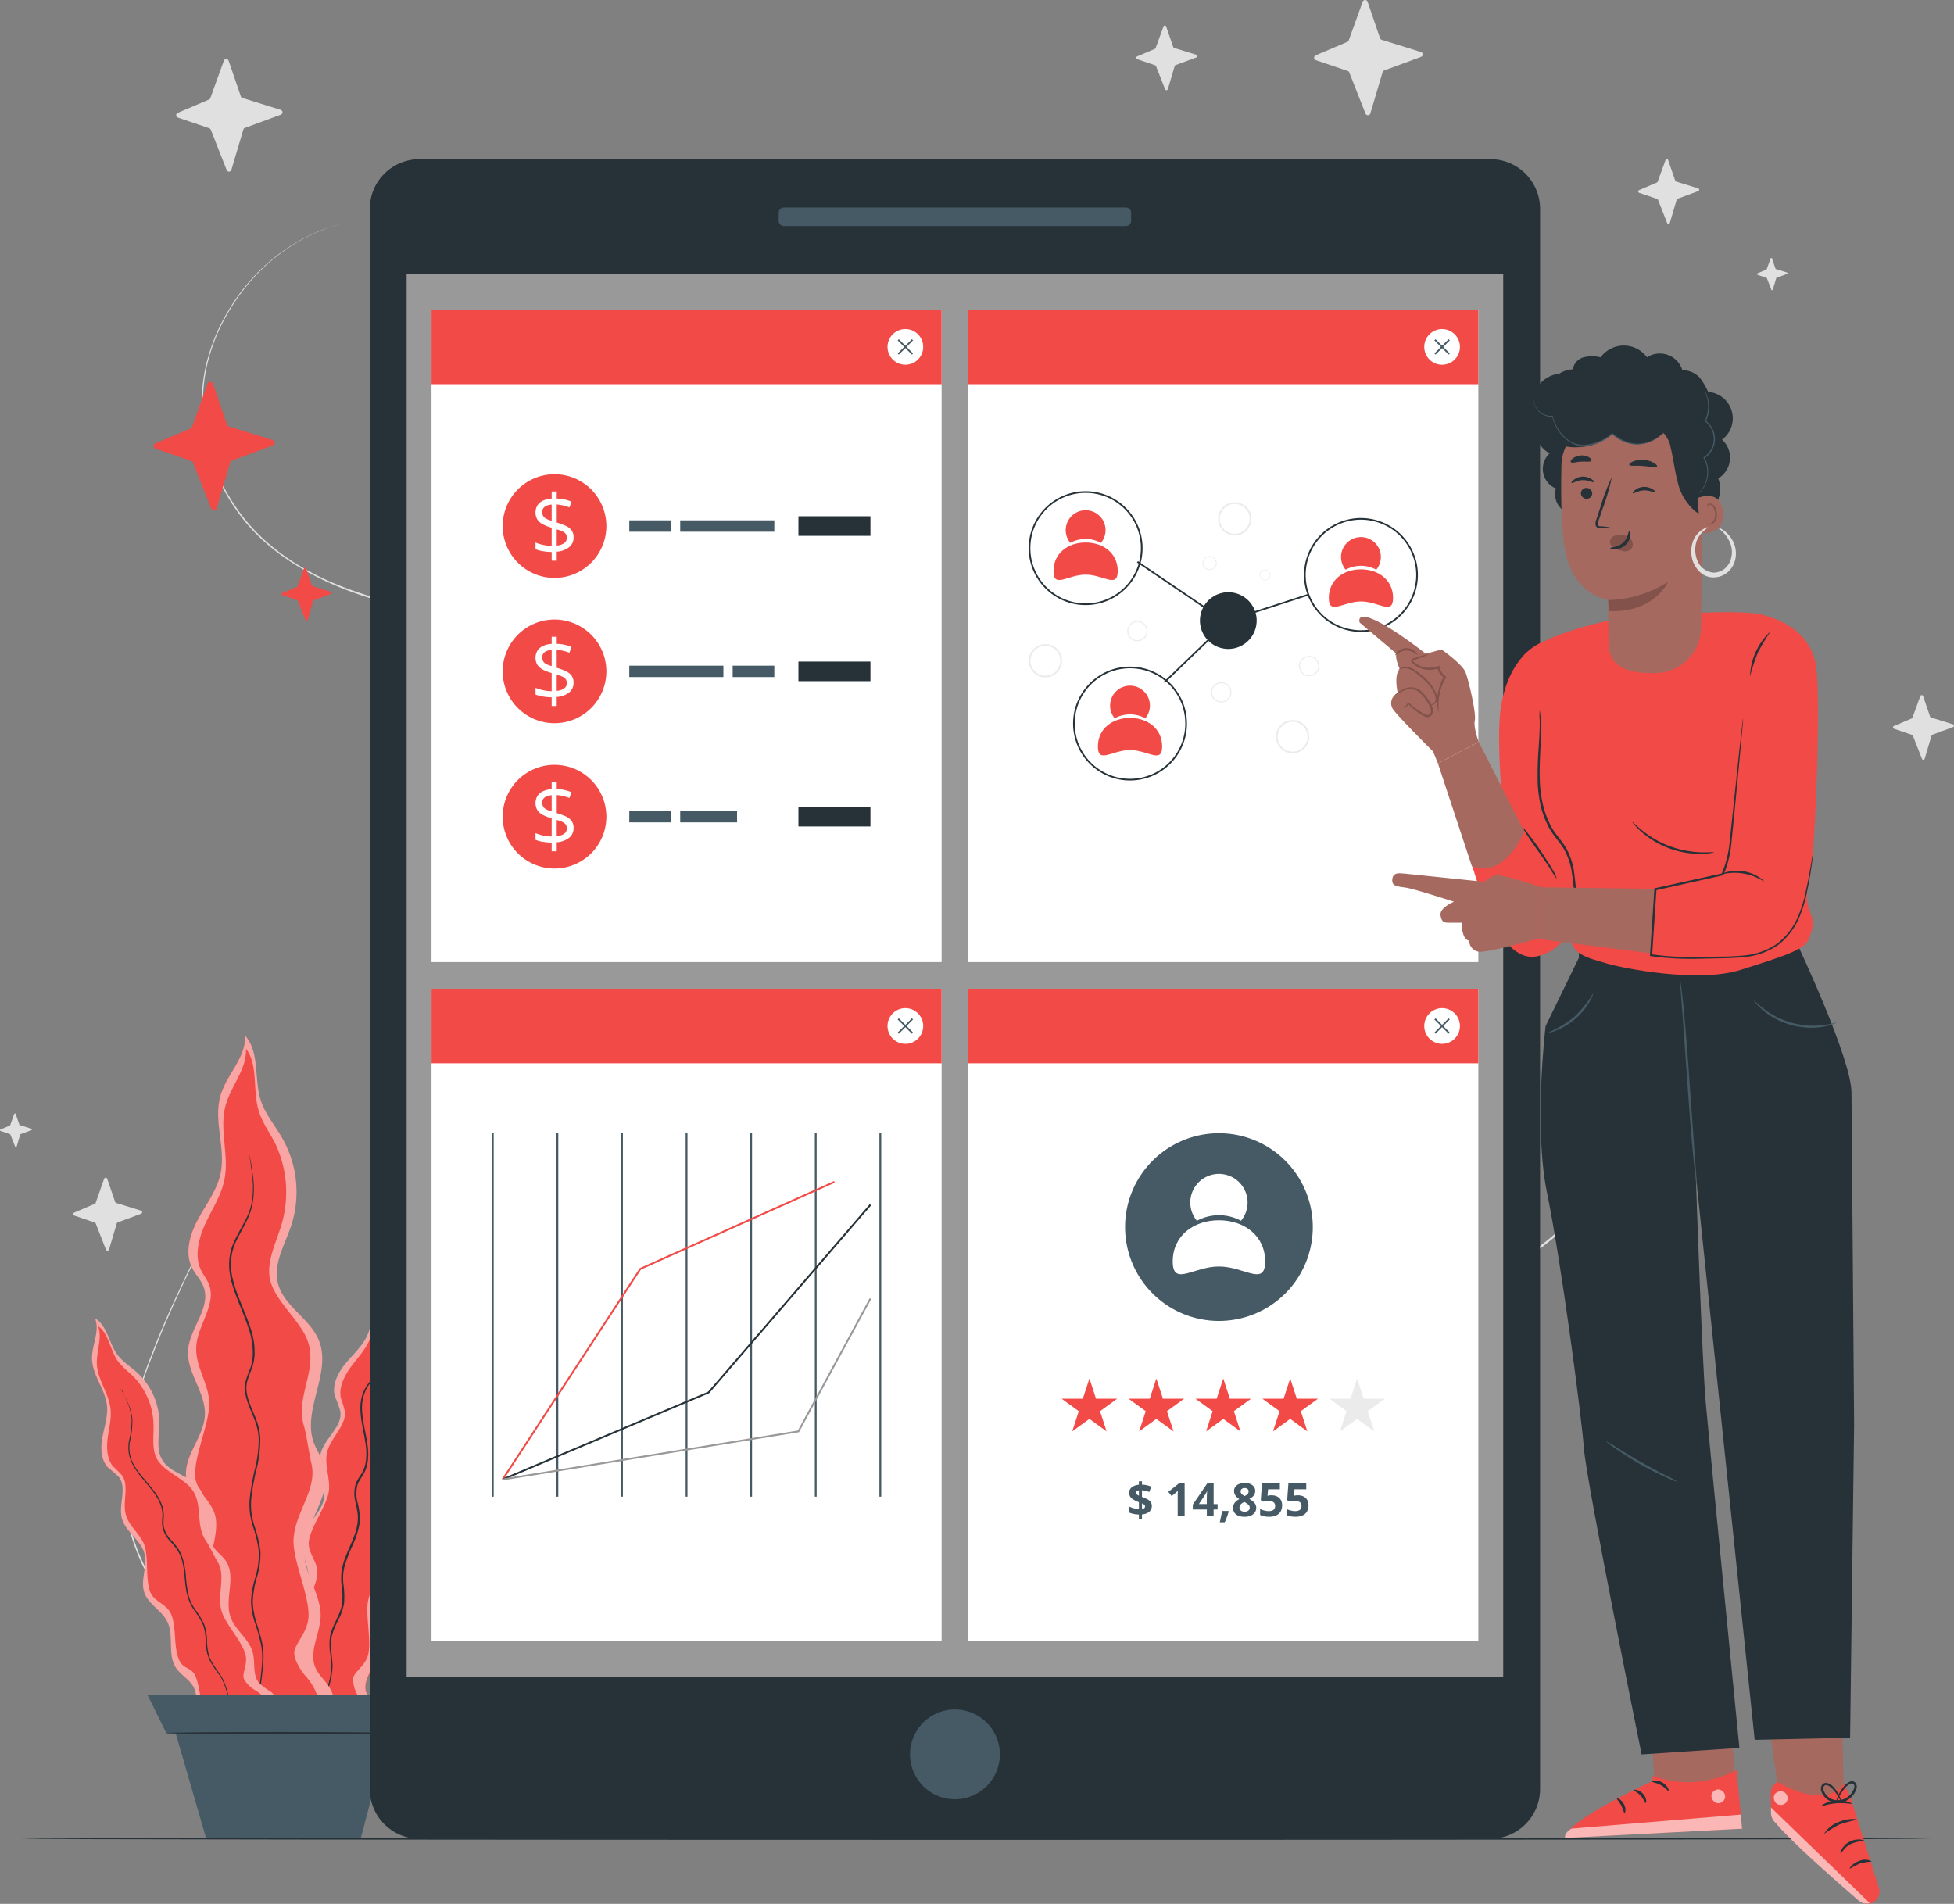 <svg xmlns="http://www.w3.org/2000/svg" xmlns:xlink="http://www.w3.org/1999/xlink" id="Group_41882" data-name="Group 41882" width="432.448" height="421.339" viewBox="0 0 432.448 421.339"><rect x="0" y="0" width="432.448" height="421.339" fill="#808080" stroke="none"/><defs><clipPath id="clip-path"><rect id="Rectangle_39928" data-name="Rectangle 39928" width="432.448" height="421.339" fill="none"></rect></clipPath><clipPath id="clip-path-3"><rect id="Rectangle_39898" data-name="Rectangle 39898" width="29.901" height="110.435" fill="none"></rect></clipPath><clipPath id="clip-path-4"><rect id="Rectangle_39899" data-name="Rectangle 39899" width="32.983" height="156.438" fill="none"></rect></clipPath><clipPath id="clip-path-5"><rect id="Rectangle_39900" data-name="Rectangle 39900" width="41.543" height="92.052" fill="none"></rect></clipPath><clipPath id="clip-path-6"><rect id="Rectangle_39923" data-name="Rectangle 39923" width="3.037" height="3.04" fill="none"></rect></clipPath><clipPath id="clip-path-7"><rect id="Rectangle_39924" data-name="Rectangle 39924" width="39.188" height="5.164" fill="none"></rect></clipPath><clipPath id="clip-path-8"><rect id="Rectangle_39925" data-name="Rectangle 39925" width="21.917" height="21.284" fill="none"></rect></clipPath><clipPath id="clip-path-9"><rect id="Rectangle_39926" data-name="Rectangle 39926" width="3.048" height="3.006" fill="none"></rect></clipPath></defs><g id="Group_41881" data-name="Group 41881" clip-path="url(#clip-path)"><g id="Group_41880" data-name="Group 41880"><g id="Group_41879" data-name="Group 41879" clip-path="url(#clip-path)"><path id="Path_28789" data-name="Path 28789" d="M62,23.348s-.791.247-2.345.7a26.971,26.971,0,0,0-2.858,1.03,36.637,36.637,0,0,0-3.812,1.733,42.255,42.255,0,0,0-9.394,6.862,44.876,44.876,0,0,0-4.84,5.593A48.47,48.47,0,0,0,34.4,46.531a41.824,41.824,0,0,0-3.048,8.955,37.463,37.463,0,0,0-.686,10.386,40.944,40.944,0,0,0,2.362,11.072,42.676,42.676,0,0,0,5.859,10.766c5.051,6.87,12.778,12.273,21.716,15.866s19.057,5.716,29.585,7.489A519.684,519.684,0,0,0,160,117.917c12.6.361,25.668.323,39.066-.306,6.67-.285,13.51-.762,20.4-1.3s13.884-1.152,20.963-1.572c14.15-.81,28.861-1.019,43.488,1.963a96.617,96.617,0,0,1,40.972,19.057,86.685,86.685,0,0,1,16.1,16.913c.564.81,1.182,1.581,1.705,2.421l1.564,2.514.789,1.258c.249.428.469.878.7,1.306l1.4,2.63c.5.857.838,1.79,1.266,2.7l1.212,2.725,1.009,2.86c.325.952.716,1.906.954,2.858a72.216,72.216,0,0,1,2.906,23.888,73.251,73.251,0,0,1-5.384,23.772,29.12,29.12,0,0,1-1.258,2.811l-1.353,2.659-1.524,2.657a24.218,24.218,0,0,1-1.591,2.621,60.266,60.266,0,0,1-3.554,4.983l-1.906,2.391-2.068,2.229a67.655,67.655,0,0,1-8.974,8.139,94.771,94.771,0,0,1-9.92,6.727,167.564,167.564,0,0,1-21.353,10.481c-7.261,3-14.568,5.716-21.809,8.413-28.937,10.823-57.017,20.807-83.982,29.68q-20.221,6.667-39.562,12.493t-37.618,10.766c-6.089,1.678-12.1,3.191-18,4.764l-17.4,4.316a108.781,108.781,0,0,1-17.01,2.714,70.145,70.145,0,0,1-8.345.184c-1.382,0-2.744-.165-4.1-.268a31.914,31.914,0,0,1-4.021-.58,39.866,39.866,0,0,1-14.682-5.564,33.465,33.465,0,0,1-10.272-10.73,43.431,43.431,0,0,1-5-13.168,40.757,40.757,0,0,1-.629-13.263,92.115,92.115,0,0,1,5.937-22.972c2.552-6.775,5.412-12.9,8.012-18.314,5.222-10.8,9.576-19.057,11.826-24.965a20.547,20.547,0,0,0,1.686-6.9,3.579,3.579,0,0,0-.686-2.3l.095.125a2.141,2.141,0,0,1,.247.39,3.8,3.8,0,0,1,.39,1.781,20.1,20.1,0,0,1-1.657,6.965c-2.2,5.935-6.537,14.207-11.731,25.022-2.581,5.422-5.374,11.482-7.955,18.314a90.643,90.643,0,0,0-5.889,22.915,40.245,40.245,0,0,0,.648,13.111,43.211,43.211,0,0,0,4.973,13.063,33.331,33.331,0,0,0,10.186,10.614,39.678,39.678,0,0,0,14.54,5.46c1.315.274,2.659.388,3.993.57a33.842,33.842,0,0,0,4.078.26,69.537,69.537,0,0,0,8.31-.182,109.869,109.869,0,0,0,16.951-2.725l17.39-4.335c5.889-1.547,11.9-3.06,17.989-4.768,12.187-3.276,24.726-6.906,37.6-10.783s26.071-8.052,39.543-12.5c26.955-8.879,55.027-18.886,83.963-29.709,7.233-2.706,14.54-5.412,21.792-8.413a167.217,167.217,0,0,0,21.286-10.405,95.569,95.569,0,0,0,9.918-6.67,67.034,67.034,0,0,0,8.92-8.08l2.049-2.22,1.9-2.372a60.578,60.578,0,0,0,3.527-4.945,30.182,30.182,0,0,0,1.581-2.6l1.5-2.649,1.326-2.752c.428-.954.905-1.824,1.247-2.792a70.538,70.538,0,0,0,2.488-47.327c-.238-.954-.621-1.906-.954-2.86l-1-2.79-1.209-2.716c-.42-.895-.753-1.819-1.249-2.678l-1.391-2.609c-.236-.431-.456-.867-.7-1.3l-.781-1.249-1.553-2.5c-.515-.838-1.133-1.6-1.686-2.41A85.978,85.978,0,0,0,324.6,136.069a96.1,96.1,0,0,0-40.744-18.924c-14.559-2.972-29.232-2.773-43.363-1.971-7.079.418-14.055,1.019-20.963,1.562s-13.7,1.011-20.418,1.3c-13.445.618-26.508.648-39.125.276a516.9,516.9,0,0,1-69.86-6.87c-10.576-1.743-20.667-3.812-29.652-7.546S43.73,94.84,38.651,87.913a43.589,43.589,0,0,1-5.88-10.853,41.373,41.373,0,0,1-2.362-11.167,37.989,37.989,0,0,1,.713-10.481,42.369,42.369,0,0,1,3.088-8.955,49.8,49.8,0,0,1,4.392-7.29,44.465,44.465,0,0,1,4.907-5.593,42.54,42.54,0,0,1,9.527-6.851,40.279,40.279,0,0,1,3.812-1.714,26.262,26.262,0,0,1,2.86-.954c1.486-.466,2.286-.7,2.286-.7" transform="translate(14.345 25.931)" fill="#e0e0e0"></path><path id="Path_28790" data-name="Path 28790" d="M2.246,119.361l.905-2.505a.172.172,0,0,1,.226-.089.166.166,0,0,1,.089.089l.819,2.372a.21.21,0,0,0,.114.1l2.554.8a.169.169,0,0,1,.106.217.164.164,0,0,1-.106.106l-2.391.867a.167.167,0,0,0-.095.114l-.791,2.678a.172.172,0,0,1-.226.089.181.181,0,0,1-.089-.089l-1.066-2.687a.182.182,0,0,0-.1-.1l-2.1-.713a.169.169,0,0,1-.087-.226A.169.169,0,0,1,.1,120.3l2.058-.867a.161.161,0,0,0,.087-.076" transform="translate(0 129.67)" fill="#e0e0e0"></path><path id="Path_28791" data-name="Path 28791" d="M12.6,129.146l1.906-5.412a.362.362,0,0,1,.686,0l1.754,5.116a.36.36,0,0,0,.228.228l5.507,1.705a.363.363,0,0,1,0,.688l-5.146,1.9a.358.358,0,0,0-.228.239l-1.714,5.775a.364.364,0,0,1-.46.228.37.37,0,0,1-.228-.228l-2.256-5.764a.351.351,0,0,0-.22-.211l-4.508-1.532a.365.365,0,0,1-.209-.469.376.376,0,0,1,.209-.209l4.451-1.906a.394.394,0,0,0,.228-.152" transform="translate(8.535 137.15)" fill="#e0e0e0"></path><path id="Path_28792" data-name="Path 28792" d="M26,14.911l3.02-8.348a.562.562,0,0,1,1.057,0l2.7,7.89a.53.53,0,0,0,.361.352l8.491,2.64a.562.562,0,0,1,.338.72.568.568,0,0,1-.338.338l-7.957,2.934a.581.581,0,0,0-.342.371l-2.649,8.92a.553.553,0,0,1-1.049,0l-3.5-8.9a.568.568,0,0,0-.342-.323l-6.957-2.364a.561.561,0,0,1,0-1.047l6.851-2.917A.545.545,0,0,0,26,14.911" transform="translate(20.522 6.877)" fill="#e0e0e0"></path><path id="Path_28793" data-name="Path 28793" d="M123.443,7.66,125.178,2.9a.312.312,0,0,1,.393-.207.317.317,0,0,1,.207.207l1.553,4.536a.353.353,0,0,0,.209.2l4.88,1.507a.325.325,0,0,1,0,.61l-4.565,1.686a.334.334,0,0,0-.2.209l-1.513,5.127a.324.324,0,0,1-.416.194.316.316,0,0,1-.194-.194l-2.011-5.116a.291.291,0,0,0-.19-.182l-3.993-1.353a.326.326,0,0,1,0-.6l3.936-1.676a.359.359,0,0,0,.171-.182" transform="translate(132.316 2.971)" fill="#e0e0e0"></path><path id="Path_28794" data-name="Path 28794" d="M176.082,21.674l1.735-4.764a.312.312,0,0,1,.393-.207.317.317,0,0,1,.207.207l1.553,4.536a.353.353,0,0,0,.209.2l4.88,1.507a.325.325,0,0,1,0,.61l-4.565,1.686a.334.334,0,0,0-.2.209l-1.513,5.127a.324.324,0,0,1-.416.194.316.316,0,0,1-.194-.194l-2.011-5.116a.291.291,0,0,0-.19-.182l-3.993-1.353a.326.326,0,0,1,0-.6l3.936-1.676a.359.359,0,0,0,.171-.182" transform="translate(190.779 18.536)" fill="#e0e0e0"></path><path id="Path_28795" data-name="Path 28795" d="M186.384,29.536l.867-2.383a.158.158,0,0,1,.2-.1.163.163,0,0,1,.1.1l.777,2.269a.175.175,0,0,0,.105.1l2.438.754a.162.162,0,0,1,.1.207.157.157,0,0,1-.1.1l-2.282.844a.165.165,0,0,0-.1.106l-.758,2.562a.16.16,0,0,1-.207.1.167.167,0,0,1-.1-.1l-1-2.558a.141.141,0,0,0-.095-.091l-2-.678a.162.162,0,0,1-.089-.211.166.166,0,0,1,.089-.089l1.967-.838a.173.173,0,0,0,.087-.091" transform="translate(204.613 30.035)" fill="#e0e0e0"></path><path id="Path_28796" data-name="Path 28796" d="M202.8,77.865l1.735-4.764a.324.324,0,0,1,.414-.2.334.334,0,0,1,.2.2l1.551,4.536a.308.308,0,0,0,.2.2l4.88,1.515a.326.326,0,0,1,.194.416.317.317,0,0,1-.194.194l-4.565,1.686a.337.337,0,0,0-.2.211L205.5,86.974a.317.317,0,0,1-.395.207.321.321,0,0,1-.207-.207l-2.009-5.108a.332.332,0,0,0-.192-.182l-4-1.361a.325.325,0,0,1-.177-.422.322.322,0,0,1,.177-.179l3.936-1.667a.324.324,0,0,0,.171-.19" transform="translate(220.456 80.951)" fill="#e0e0e0"></path><path id="Path_28797" data-name="Path 28797" d="M145.447,8.954l3.1-8.576a.571.571,0,0,1,1.076,0l2.765,8.08a.529.529,0,0,0,.371.352l8.679,2.7a.572.572,0,0,1,0,1.087l-8.137,3a.576.576,0,0,0-.352.38l-2.706,9.118a.57.57,0,0,1-.713.38.557.557,0,0,1-.363-.331l-3.584-9.1a.563.563,0,0,0-.342-.333l-7.081-2.4a.571.571,0,0,1-.327-.739.577.577,0,0,1,.327-.329l7.014-2.982a.624.624,0,0,0,.276-.3" transform="translate(153.036 -0.001)" fill="#e0e0e0"></path><path id="Path_28798" data-name="Path 28798" d="M32.548,235.365c-2.516-.125-3.259-3.679-2.315-6.013s2.782-4.42,2.811-6.936c0-2.191-1.363-4.173-1.5-6.355-.239-3.936,3.563-7.147,3.725-11.091.125-3.069-2.009-5.994-1.486-9.023.553-3.25,3.945-5.384,4.764-8.576.829-3.411-1.534-7.022-.629-10.416s4.888-5.859,4.316-9.308a31.265,31.265,0,0,0-1.182-3.259c-.713-2.573.7-5.26,2.4-7.318s3.812-3.888,4.84-6.347c1.621-3.812.5-8.364,2.4-12.005,1.591-3.031,5.135-5.059,5.574-8.451,1.8,3.048.049,6.936.447,10.481.268,2.286,1.458,4.354,2.191,6.545a17.055,17.055,0,0,1-1.342,13.654c-1.534,2.7-3.907,5.251-3.812,8.356.152,3.765,3.917,6.5,4.584,10.2.952,5.308-4.7,10.083-3.917,15.408.2,1.382.829,2.668.954,4.059.4,4.707-4.945,8.044-5.718,12.7-.6,3.43,1.382,6.976.561,10.357-.629,2.611-2.858,4.945-2.334,7.575a19.333,19.333,0,0,0,1.439,3.164,6.033,6.033,0,0,1-.954,6.252,5.249,5.249,0,0,1-6.079,1.247" transform="translate(33.14 144.681)" fill="#f24a46"></path><g id="Group_41860" data-name="Group 41860" transform="translate(62.918 274.9)" opacity="0.5"><g id="Group_41859" data-name="Group 41859"><g id="Group_41858" data-name="Group 41858" clip-path="url(#clip-path-3)"><path id="Path_28799" data-name="Path 28799" d="M49.282,232.75a19.333,19.333,0,0,1-1.439-3.164c-.553-2.63,1.705-4.964,2.334-7.575.821-3.381-1.161-6.927-.561-10.357.81-4.66,6.155-8,5.718-12.7-.114-1.391-.743-2.676-.954-4.059-.781-5.325,4.869-10.1,3.917-15.408-.667-3.706-4.432-6.44-4.584-10.2-.114-3.1,2.258-5.659,3.812-8.356a17.065,17.065,0,0,0,1.344-13.654c-.735-2.191-1.906-4.259-2.193-6.545-.4-3.516,1.353-7.4-.447-10.481-.439,3.392-3.983,5.42-5.574,8.451-1.906,3.641-.781,8.232-2.4,12.005-1.057,2.459-3.143,4.289-4.848,6.347s-3.107,4.764-2.393,7.318a31.262,31.262,0,0,1,1.182,3.259c.572,3.449-3.411,5.927-4.316,9.308s1.458,7.005.629,10.416c-.77,3.21-4.164,5.344-4.764,8.576-.523,3.029,1.61,5.954,1.486,9.023-.163,3.945-3.964,7.155-3.725,11.091.133,2.18,1.524,4.162,1.5,6.355,0,2.516-1.906,4.593-2.811,6.936s-.2,5.889,2.315,6.013l9.682,4.859a5.25,5.25,0,0,0,6.079-1.247,6.031,6.031,0,0,0,1.019-6.2" transform="translate(-29.811 -130.245)" fill="#fff"></path></g></g></g><path id="Path_28800" data-name="Path 28800" d="M45.108,229.347a6.991,6.991,0,0,1-.952-3.725c.255-1.439,2.7-2.706,3.3-5.154.789-3.164-.629-8.776,0-11.969.819-4.344,5.317-7.2,5.135-11.52-.057-1.266.125-4.658,0-5.908-.485-4.859,3.812-8.126,3.164-12.949-.439-3.373-3.926-7.318-3.936-10.775,0-2.86,2.049-5.357,3.411-7.947a17.827,17.827,0,0,0,1.488-12.674c-.534-1.971-1.458-3.81-1.6-5.889-.228-3.21,1.344-6.908,0-9.595-.477,3.145-3.468,5.251-4.878,8.147-1.705,3.468-.954,7.624-2.372,11.205-.954,2.334-2.735,4.145-4.213,6.155s-2.725,4.574-2.22,6.9a28.737,28.737,0,0,1,.878,2.915c.361,3.145-3.012,5.718-3.869,8.863s.952,6.355.2,9.527c-.754,3-3.687,7.079-4.251,10.11-.523,2.858,2.039,4.66,1.84,7.5-.268,3.639-3.907,8.042-3.812,11.653,0,2,1.714,2.64,1.619,4.65-.095,2.326-2.039,6.938-2.858,9.148a6.268,6.268,0,0,0,.6,6.231l10.815,5.365c4.736-2.258,4.517-6.955,2.516-10.262" transform="translate(34.003 145.763)" fill="#f24a46"></path><path id="Path_28801" data-name="Path 28801" d="M48.974,139.03a1.207,1.207,0,0,1,0,.247v.7c0,.621,0,1.534-.106,2.708a13.336,13.336,0,0,1-.952,4.173c-.629,1.591-1.982,3.01-3.25,4.639a8.606,8.606,0,0,0-1.543,2.86,9.394,9.394,0,0,0-.39,3.457c.114,2.44.867,4.985,1.22,7.757a11.782,11.782,0,0,1-.133,4.308,8.539,8.539,0,0,1-.848,2.085,18.142,18.142,0,0,0-1.144,1.906,7.073,7.073,0,0,0-.065,4.384,23,23,0,0,1,.418,2.334,9.085,9.085,0,0,1-.057,2.44,19.925,19.925,0,0,1-1.486,4.544,37.472,37.472,0,0,0-1.678,4.249,10.977,10.977,0,0,0-.371,4.318,19.512,19.512,0,0,1,.152,4.3,13.043,13.043,0,0,1-1.372,3.858,15.265,15.265,0,0,0-1.361,3.506c-.458,2.391.228,4.679.171,6.8a17.885,17.885,0,0,1-1.239,5.534,19.291,19.291,0,0,0-1.057,4.107,5.905,5.905,0,0,0,.276,2.64c.22.561.382.846.363.857a4.149,4.149,0,0,1-.45-.829,5.843,5.843,0,0,1-.361-2.676,18.715,18.715,0,0,1,1.028-4.221,18.345,18.345,0,0,0,1.163-5.46c0-1.038-.144-2.125-.257-3.269a12.4,12.4,0,0,1,0-3.6c.469-2.505,2.307-4.66,2.687-7.356a18.919,18.919,0,0,0-.171-4.2,11.493,11.493,0,0,1,.382-4.468c.827-2.944,2.63-5.631,3.143-8.749a9.017,9.017,0,0,0,.059-2.324c-.087-.762-.257-1.524-.412-2.3a7.529,7.529,0,0,1,.1-4.65,20.5,20.5,0,0,1,1.171-1.906,8.034,8.034,0,0,0,.81-1.971,11.756,11.756,0,0,0,.141-4.156c-.342-2.725-1.085-5.287-1.19-7.784a9.887,9.887,0,0,1,.428-3.582,8.981,8.981,0,0,1,1.621-2.86,21.792,21.792,0,0,0,3.278-4.555,13.467,13.467,0,0,0,1.028-4.1c.133-1.163.163-2.068.19-2.687v-.7a.849.849,0,0,1,.068-.314" transform="translate(37.408 154.413)" fill="#263238"></path><path id="Path_28802" data-name="Path 28802" d="M28.578,260.716c-3.525.515-5.517-4.211-4.859-7.7s2.649-6.889,2-10.384c-.572-3.031-3.039-5.4-3.812-8.4-1.41-5.382,2.982-10.872,2.125-16.379-.667-4.287-4.422-7.757-4.536-12.092-.125-4.658,3.991-8.576,4.192-13.2.209-4.964-4.059-9.31-3.725-14.293s5.165-9.462,3.43-14.082c-.572-1.534-1.8-2.725-2.535-4.194-1.695-3.373-.475-7.478,1.315-10.794s4.194-6.423,4.975-10.121c1.209-5.669-1.61-11.729,0-17.284,1.372-4.631,5.716-8.424,5.4-13.244,3.324,3.736,1.9,9.606,3.487,14.359,1,3.107,3.21,5.642,4.821,8.481a24.088,24.088,0,0,1,1.906,19.276c-1.391,4.164-3.974,8.346-2.953,12.624,1.228,5.175,7.193,7.928,9.137,12.883,2.763,7.09-3.755,15.245-1.209,22.419.656,1.849,1.9,3.47,2.419,5.357,1.849,6.421-4.639,12.5-4.5,19.179.116,4.918,3.812,9.281,3.622,14.2-.163,3.81-2.64,7.622-1.152,11.127.637,1.507,1.906,2.63,2.858,3.993a8.577,8.577,0,0,1,.409,8.92,7.433,7.433,0,0,1-8.08,3.392" transform="translate(21.653 120.569)" fill="#f24a46"></path><g id="Group_41863" data-name="Group 41863" transform="translate(41.148 229.155)" opacity="0.5"><g id="Group_41862" data-name="Group 41862"><g id="Group_41861" data-name="Group 41861" clip-path="url(#clip-path-4)"><path id="Path_28803" data-name="Path 28803" d="M51.008,252.468c-.952-1.363-2.22-2.486-2.858-3.993-1.488-3.487.952-7.345,1.152-11.127.209-4.918-3.506-9.281-3.622-14.2-.141-6.67,6.347-12.759,4.5-19.179-.542-1.906-1.762-3.508-2.419-5.357-2.545-7.174,3.972-15.33,1.209-22.419-1.906-4.956-7.909-7.708-9.137-12.883-1.019-4.278,1.562-8.459,2.953-12.624a24.088,24.088,0,0,0-1.906-19.277c-1.61-2.858-3.812-5.374-4.821-8.481-1.534-4.764-.163-10.623-3.487-14.359.314,4.821-4.031,8.576-5.4,13.244-1.659,5.555,1.163,11.615,0,17.284-.781,3.7-3.172,6.8-4.975,10.121s-3.029,7.44-1.334,10.794c.735,1.469,1.963,2.659,2.535,4.194,1.735,4.62-3.107,9.156-3.43,14.082s3.934,9.3,3.725,14.293c-.2,4.65-4.316,8.576-4.192,13.2.114,4.335,3.869,7.805,4.536,12.092.857,5.507-3.535,11-2.125,16.379.781,2.993,3.248,5.365,3.812,8.4.648,3.5-1.344,6.889-2,10.384s1.334,8.215,4.859,7.7l14.749,4.078a7.433,7.433,0,0,0,8.082-3.392,8.575,8.575,0,0,0-.4-8.947" transform="translate(-19.496 -108.571)" fill="#fff"></path></g></g></g><path id="Path_28804" data-name="Path 28804" d="M44.765,248.613c-.952-1.068-2.345-3.421-2.372-4.9,0-2.068,2.991-4.489,3.164-8.044.22-4.6-3.278-11.976-3.316-16.579-.057-6.241,5.393-11.433,3.953-17.36-.428-1.743-1.106-6.488-1.619-8.185-2-6.6,3.02-12.292.838-18.808-1.524-4.546-7.451-9.063-8.4-13.854-.781-3.955,1.372-7.987,2.545-11.94a25.218,25.218,0,0,0-1.334-17.962c-1.287-2.573-3.06-4.859-3.812-7.717-1.2-4.384,0-9.928-2.7-13.284.211,4.5-3.362,8.234-4.536,12.626-1.4,5.279.829,10.823-.209,16.2-.675,3.487-2.659,6.5-4.154,9.679s-2.526,7.081-1.182,10.167c.58,1.334,1.572,2.4,2.02,3.812,1.363,4.259-2.619,8.708-2.934,13.339s3.1,8.576,2.858,13.179c-.209,4.363-3.164,10.823-3.115,15.178,0,4.05,4.1,5.9,4.593,9.882.637,5.106-3.2,12.206-2.117,17.151.61,2.763,3.107,3.191,3.535,6,.5,3.24-.952,10.167-1.5,13.464a8.974,8.974,0,0,0,2.543,8.47L43.955,263.6c6.07-4.517,4.517-10.956.81-14.988" transform="translate(22.722 122.153)" fill="#f24a46"></path><path id="Path_28805" data-name="Path 28805" d="M28.509,121.13a41.351,41.351,0,0,1,.838,5.078,18.853,18.853,0,0,1-.22,6.032,15.529,15.529,0,0,1-1.285,3.563c-.591,1.2-1.3,2.421-1.963,3.744A12.167,12.167,0,0,0,24.5,143.9a13.453,13.453,0,0,0,.4,4.924c.829,3.364,2.573,6.672,3.812,10.424a16.778,16.778,0,0,1,.952,5.965,11.566,11.566,0,0,1-.591,3.1A25.254,25.254,0,0,0,28,171.268c-.5,2.039.276,4.154,1.114,6.155.428,1.011.876,2.03,1.22,3.107a13.068,13.068,0,0,1,.572,3.373,27.216,27.216,0,0,1-.81,6.67,50.71,50.71,0,0,0-1.152,6.355,15.471,15.471,0,0,0,0,3.126,16.957,16.957,0,0,0,.637,3,27.328,27.328,0,0,1,1.382,5.88,18.094,18.094,0,0,1-.829,5.716,21.761,21.761,0,0,0-.876,5.241,16.914,16.914,0,0,0,.884,4.9c.458,1.543.954,3.02,1.231,4.487a16.665,16.665,0,0,1,.209,4.249c-.095,1.334-.257,2.583-.4,3.755a27.045,27.045,0,0,0-.325,5.984,8.353,8.353,0,0,0,1.114,3.582c.466.726.781,1.068.762,1.087a6.871,6.871,0,0,1-.827-1.038,8.166,8.166,0,0,1-1.22-3.611,27.089,27.089,0,0,1,.257-6.032c.133-1.171.285-2.419.361-3.744a15.989,15.989,0,0,0-.239-4.173,43.18,43.18,0,0,0-1.247-4.449,17.153,17.153,0,0,1-.952-4.994,21.479,21.479,0,0,1,.952-5.344,18.207,18.207,0,0,0,.791-5.574,26.514,26.514,0,0,0-1.353-5.794,18.145,18.145,0,0,1-.659-3.069,16.23,16.23,0,0,1,0-3.2,53.832,53.832,0,0,1,1.152-6.421,26.672,26.672,0,0,0,.81-6.575,12.5,12.5,0,0,0-.561-3.25c-.333-1.047-.772-2.058-1.2-3.077a18.793,18.793,0,0,1-1.076-3.126,7.2,7.2,0,0,1-.057-3.286,26.917,26.917,0,0,1,1.085-3,11.034,11.034,0,0,0,.507-2.974,16.415,16.415,0,0,0-.954-5.821c-1.22-3.7-2.953-7.041-3.812-10.481a13.949,13.949,0,0,1-.39-5.051,12.5,12.5,0,0,1,1.429-4.449c.669-1.334,1.393-2.543,1.992-3.734a14.87,14.87,0,0,0,1.363-3.432,19.112,19.112,0,0,0,.3-5.973c-.144-1.648-.363-2.917-.488-3.812-.065-.42-.114-.743-.152-.952a1.312,1.312,0,0,1-.038-.363" transform="translate(26.687 134.532)" fill="#263238"></path><path id="Path_28806" data-name="Path 28806" d="M37.318,230.04c-2,.952-4.107-1.448-4.392-3.668s.258-4.641-.81-6.6c-.952-1.705-2.858-2.649-3.907-4.287-1.906-2.944-.314-7.079-1.906-10.2-1.22-2.44-4.143-3.812-5.049-6.366-.954-2.763.743-5.889,0-8.708-.84-3.01-4.232-4.764-4.994-7.814s1.268-6.67-.667-9.1a27.537,27.537,0,0,0-2.353-1.963c-1.667-1.7-1.735-4.392-1.3-6.718s1.258-4.658,1.019-7.022c-.38-3.62-3.229-6.67-3.316-10.357-.076-3.031,1.792-6.136.678-8.966,2.706,1.591,3.02,5.365,4.859,7.917,1.2,1.667,3.012,2.765,4.525,4.145a15.181,15.181,0,0,1,4.85,11.178c0,2.763-.772,5.764.667,8.126,1.743,2.86,5.842,3.345,7.957,5.937,3.029,3.706.7,9.852,3.611,13.654.751.954,1.8,1.716,2.486,2.735,2.353,3.487-.363,8.383,1.019,12.387,1.019,2.925,4.088,4.821,4.907,7.8.637,2.3-.106,5.078,1.458,6.879a16.427,16.427,0,0,0,2.486,1.84,5.371,5.371,0,0,1,1.963,5.26,4.653,4.653,0,0,1-4.173,3.592" transform="translate(10.712 153.561)" fill="#f24a46"></path><g id="Group_41866" data-name="Group 41866" transform="translate(20.358 291.766)" opacity="0.5"><g id="Group_41865" data-name="Group 41865"><g id="Group_41864" data-name="Group 41864" clip-path="url(#clip-path-5)"><path id="Path_28807" data-name="Path 28807" d="M49.152,220.809A16.347,16.347,0,0,1,46.666,219c-1.564-1.8-.819-4.582-1.458-6.879-.819-2.982-3.888-4.88-4.907-7.8-1.38-3.964,1.334-8.863-1.019-12.387-.686-1.019-1.735-1.754-2.486-2.735-2.86-3.812-.583-9.947-3.611-13.654-2.115-2.592-6.214-3.077-7.957-5.937-1.437-2.362-.694-5.363-.667-8.126a15.181,15.181,0,0,0-4.85-11.178c-1.513-1.38-3.324-2.478-4.525-4.145-1.838-2.552-2.153-6.326-4.859-7.917,1.114,2.858-.754,5.935-.678,8.966.087,3.649,2.944,6.737,3.316,10.357.239,2.364-.591,4.688-1.019,7.022s-.371,5.021,1.3,6.718a27.725,27.725,0,0,1,2.326,2.011c1.906,2.438-.087,6.079.667,9.1s4.154,4.764,4.992,7.814c.781,2.858-.952,5.946,0,8.709.905,2.573,3.812,3.926,5.051,6.364,1.581,3.126,0,7.261,1.906,10.2,1.047,1.64,2.982,2.583,3.907,4.289,1.066,1.963.523,4.384.808,6.6s2.393,4.66,4.394,3.67l9.622-.412a4.648,4.648,0,0,0,4.173-3.592,5.369,5.369,0,0,0-1.933-5.249" transform="translate(-9.646 -138.235)" fill="#fff"></path></g></g></g><path id="Path_28808" data-name="Path 28808" d="M45.041,219.509a6.212,6.212,0,0,1-2.364-2.467c-.418-1.23.954-3.269.344-5.422-.762-2.8-4.278-6.545-5.192-9.28-1.239-3.725,1.019-7.89-.954-11.157-.591-.954-1.906-3.668-2.543-4.593-2.478-3.565-.572-7.938-3.134-11.435-1.792-2.429-6.214-3.983-7.71-6.67-1.228-2.21-.724-5.04-.789-7.622a15.813,15.813,0,0,0-4.27-10.481c-1.258-1.3-2.763-2.315-3.812-3.879-1.562-2.391-1.9-5.935-4.173-7.432.954,2.649-.428,5.585-.276,8.432.182,3.432,2.583,6.317,3,9.73.268,2.22-.333,4.4-.618,6.594s-.144,4.764,1.258,6.307a26.617,26.617,0,0,1,1.906,1.906c1.638,2.288.114,5.718.819,8.576s3.516,4.506,4.278,7.337c.713,2.649.19,7.079,1.066,9.681.81,2.41,3.592,2.735,4.66,5.021,1.372,2.934.439,7.928,2.058,10.7.895,1.534,2.467,1.3,3.269,2.906.952,1.847,1.41,6.269,1.705,8.356a5.584,5.584,0,0,0,3.153,4.574l10.72-.507c2.782-3.945.591-7.47-2.4-9.175" transform="translate(11.279 154.457)" fill="#f24a46"></path><path id="Path_28809" data-name="Path 28809" d="M12.658,145.671s0,.057.125.171l.314.545c.257.485.656,1.19,1.085,2.142a12.239,12.239,0,0,1,1.049,3.668,19.263,19.263,0,0,1-.523,5.013,7.482,7.482,0,0,0,0,2.858,8.455,8.455,0,0,0,1.18,2.86c1.144,1.838,2.86,3.487,4.308,5.488a10.518,10.518,0,0,1,1.754,3.411,7.368,7.368,0,0,1,.236,1.992,17.9,17.9,0,0,0-.057,1.963,6.171,6.171,0,0,0,1.84,3.419A17.325,17.325,0,0,1,25.3,180.83a8.382,8.382,0,0,1,.952,1.906,17.064,17.064,0,0,1,.81,4.173,31.47,31.47,0,0,0,.534,4.023,9.7,9.7,0,0,0,1.572,3.506,17.789,17.789,0,0,1,1.971,3.267,11.556,11.556,0,0,1,.61,3.6,13.06,13.06,0,0,0,.458,3.305c.667,2.039,2.18,3.527,3.058,5.2a16.448,16.448,0,0,1,1.429,4.842,17.078,17.078,0,0,0,.952,3.639,5.307,5.307,0,0,0,1.382,1.973c.42.352.667.494.656.523a4.611,4.611,0,0,1-.656-.523,5.1,5.1,0,0,1-1.439-1.906,16.586,16.586,0,0,1-1.028-3.66,16.662,16.662,0,0,0-1.458-4.764c-.867-1.61-2.4-3.077-3.134-5.241s-.23-4.612-1.1-6.86a16.86,16.86,0,0,0-1.906-3.183,10.167,10.167,0,0,1-1.64-3.649c-.629-2.649-.4-5.509-1.334-8.139a8.35,8.35,0,0,0-.952-1.819c-.4-.561-.859-1.076-1.315-1.61a6.59,6.59,0,0,1-1.906-3.658,17.427,17.427,0,0,1,.065-2.02,6.738,6.738,0,0,0-.217-1.906,10.249,10.249,0,0,0-1.678-3.278c-1.439-1.973-3.126-3.641-4.287-5.536a8.994,8.994,0,0,1-1.212-2.974,8.131,8.131,0,0,1,0-2.963,18.863,18.863,0,0,0,.583-4.945,12.111,12.111,0,0,0-.954-3.62c-.4-.954-.762-1.678-.952-2.172-.114-.22-.2-.412-.276-.553Z" transform="translate(14.059 161.789)" fill="#263238"></path><path id="Path_28810" data-name="Path 28810" d="M15.475,177.732l4.164,8.47H70.387l5.726-8.47Z" transform="translate(17.187 197.397)" fill="#455a64"></path><path id="Path_28811" data-name="Path 28811" d="M18.021,180.364l7.6,26.223,34.178.027L66.692,180.4Z" transform="translate(20.015 200.32)" fill="#455a64"></path><path id="Path_28812" data-name="Path 28812" d="M68.02,181.829c0,.125-11.319.219-25.288.219s-25.29-.095-25.29-.219,11.321-.22,25.29-.22,25.288.106,25.288.22" transform="translate(19.373 201.704)" fill="#263238"></path><path id="Path_28813" data-name="Path 28813" d="M49.774,16.689H286.782a11,11,0,0,1,11,11V377.4a11.005,11.005,0,0,1-11,11H49.774a11.005,11.005,0,0,1-11-11V27.694a11,11,0,0,1,11-11" transform="translate(43.059 18.536)" fill="#263238"></path><rect id="Rectangle_39901" data-name="Rectangle 39901" width="242.688" height="310.425" transform="translate(89.994 60.656)" fill="#999"></rect><path id="Path_28814" data-name="Path 28814" d="M115.3,189.183a9.938,9.938,0,1,1-9.939-9.939,9.94,9.94,0,0,1,9.939,9.939" transform="translate(105.979 199.076)" fill="#455a64"></path><path id="Path_28815" data-name="Path 28815" d="M82.81,21.758h75.683a1.164,1.164,0,0,1,1.163,1.163V24.7a1.164,1.164,0,0,1-1.163,1.163H82.81A1.164,1.164,0,0,1,81.647,24.7V22.921a1.164,1.164,0,0,1,1.163-1.163" transform="translate(90.681 24.165)" fill="#455a64"></path><rect id="Rectangle_39902" data-name="Rectangle 39902" width="112.89" height="144.4" transform="translate(95.5 68.52)" fill="#fff"></rect><rect id="Rectangle_39903" data-name="Rectangle 39903" width="112.89" height="144.4" transform="translate(214.285 68.52)" fill="#fff"></rect><rect id="Rectangle_39904" data-name="Rectangle 39904" width="112.89" height="144.4" transform="translate(95.5 218.815)" fill="#fff"></rect><rect id="Rectangle_39905" data-name="Rectangle 39905" width="112.89" height="144.4" transform="translate(214.285 218.815)" fill="#fff"></rect><path id="Path_28816" data-name="Path 28816" d="M75.656,61.2A11.473,11.473,0,1,1,64.182,49.724,11.474,11.474,0,0,1,75.656,61.2" transform="translate(58.541 55.226)" fill="#f24a46"></path><path id="Path_28817" data-name="Path 28817" d="M59.73,66.85V64.927a13.232,13.232,0,0,1-2.009-.184,6.8,6.8,0,0,1-1.562-.431V62.829a7.966,7.966,0,0,0,1.621.513,9.769,9.769,0,0,0,1.95.239V59.551a9.584,9.584,0,0,1-2-.772,3.145,3.145,0,0,1-1.186-1.068,3.135,3.135,0,0,1,.051-3.126,2.957,2.957,0,0,1,1.25-1.038,5.024,5.024,0,0,1,1.887-.431V51.531h1.117V53.1a9.112,9.112,0,0,1,1.786.215,8.891,8.891,0,0,1,1.492.481l-.477,1.273a9.952,9.952,0,0,0-1.344-.422,10.166,10.166,0,0,0-1.456-.238v4a13.286,13.286,0,0,1,2.056.76,3.206,3.206,0,0,1,1.25,1,2.6,2.6,0,0,1,.42,1.539,2.666,2.666,0,0,1-.979,2.155,4.942,4.942,0,0,1-2.746.994v2Zm0-8.827v-3.58a3.369,3.369,0,0,0-1.155.255,1.66,1.66,0,0,0-.7.549,1.4,1.4,0,0,0-.232.806,1.81,1.81,0,0,0,.2.9,1.639,1.639,0,0,0,.669.612,5.581,5.581,0,0,0,1.214.454M60.846,63.5a3.234,3.234,0,0,0,1.68-.545,1.393,1.393,0,0,0,.555-1.15,1.529,1.529,0,0,0-.215-.842,1.748,1.748,0,0,0-.7-.572,7.319,7.319,0,0,0-1.319-.462Z" transform="translate(62.363 57.233)" fill="#fff"></path><path id="Path_28818" data-name="Path 28818" d="M75.656,76.433A11.473,11.473,0,1,1,64.182,64.96,11.474,11.474,0,0,1,75.656,76.433" transform="translate(58.541 72.147)" fill="#f24a46"></path><path id="Path_28819" data-name="Path 28819" d="M59.73,82.086V80.163a13.232,13.232,0,0,1-2.009-.184,6.8,6.8,0,0,1-1.562-.431V78.065a7.968,7.968,0,0,0,1.621.513,9.77,9.77,0,0,0,1.95.239V74.787a9.583,9.583,0,0,1-2-.773,3.145,3.145,0,0,1-1.186-1.068,3.135,3.135,0,0,1,.051-3.126,2.957,2.957,0,0,1,1.25-1.038,5.024,5.024,0,0,1,1.887-.431V66.767h1.117v1.566a9.112,9.112,0,0,1,1.786.215,8.9,8.9,0,0,1,1.492.481L63.647,70.3A9.951,9.951,0,0,0,62.3,69.88a10.166,10.166,0,0,0-1.456-.238v4a13.289,13.289,0,0,1,2.056.76,3.206,3.206,0,0,1,1.25,1,2.6,2.6,0,0,1,.42,1.539,2.666,2.666,0,0,1-.979,2.155,4.942,4.942,0,0,1-2.746.994v2Zm0-8.827V69.68a3.37,3.37,0,0,0-1.155.255,1.66,1.66,0,0,0-.7.549,1.4,1.4,0,0,0-.232.806,1.81,1.81,0,0,0,.2.9,1.639,1.639,0,0,0,.669.612,5.581,5.581,0,0,0,1.214.454m1.117,5.475a3.234,3.234,0,0,0,1.68-.545,1.393,1.393,0,0,0,.555-1.15,1.529,1.529,0,0,0-.215-.842,1.748,1.748,0,0,0-.7-.572,7.32,7.32,0,0,0-1.319-.462Z" transform="translate(62.363 74.154)" fill="#fff"></path><path id="Path_28820" data-name="Path 28820" d="M75.656,91.669A11.473,11.473,0,1,1,64.182,80.2,11.474,11.474,0,0,1,75.656,91.669" transform="translate(58.541 89.069)" fill="#f24a46"></path><path id="Path_28821" data-name="Path 28821" d="M59.73,97.322V95.4a13.232,13.232,0,0,1-2.009-.184,6.8,6.8,0,0,1-1.562-.431V93.3a7.967,7.967,0,0,0,1.621.513,9.768,9.768,0,0,0,1.95.239V90.023a9.584,9.584,0,0,1-2-.773,3.145,3.145,0,0,1-1.186-1.068,3.135,3.135,0,0,1,.051-3.126,2.957,2.957,0,0,1,1.25-1.038,5.024,5.024,0,0,1,1.887-.431V82h1.117v1.566a9.111,9.111,0,0,1,1.786.215,8.9,8.9,0,0,1,1.492.481l-.477,1.273a9.948,9.948,0,0,0-1.344-.422,10.166,10.166,0,0,0-1.456-.238v4a13.287,13.287,0,0,1,2.056.76,3.206,3.206,0,0,1,1.25,1,2.6,2.6,0,0,1,.42,1.539,2.666,2.666,0,0,1-.979,2.155,4.942,4.942,0,0,1-2.746.994v2Zm0-8.827v-3.58a3.37,3.37,0,0,0-1.155.255,1.66,1.66,0,0,0-.7.549,1.4,1.4,0,0,0-.232.806,1.8,1.8,0,0,0,.2.9,1.629,1.629,0,0,0,.669.614,5.581,5.581,0,0,0,1.214.454m1.117,5.475a3.234,3.234,0,0,0,1.68-.545,1.393,1.393,0,0,0,.555-1.15,1.529,1.529,0,0,0-.215-.842,1.748,1.748,0,0,0-.7-.572,7.32,7.32,0,0,0-1.319-.462Z" transform="translate(62.363 91.076)" fill="#fff"></path><rect id="Rectangle_39906" data-name="Rectangle 39906" width="9.219" height="2.522" transform="translate(139.271 115.161)" fill="#455a64"></rect><rect id="Rectangle_39907" data-name="Rectangle 39907" width="20.828" height="2.522" transform="translate(150.54 115.161)" fill="#455a64"></rect><rect id="Rectangle_39908" data-name="Rectangle 39908" width="9.219" height="2.522" transform="translate(139.271 179.479)" fill="#455a64"></rect><rect id="Rectangle_39909" data-name="Rectangle 39909" width="12.582" height="2.522" transform="translate(150.54 179.479)" fill="#455a64"></rect><rect id="Rectangle_39910" data-name="Rectangle 39910" width="9.219" height="2.522" transform="translate(162.148 147.321)" fill="#455a64"></rect><rect id="Rectangle_39911" data-name="Rectangle 39911" width="20.828" height="2.522" transform="translate(139.271 147.321)" fill="#455a64"></rect><rect id="Rectangle_39912" data-name="Rectangle 39912" width="15.94" height="4.335" transform="translate(176.701 114.255)" fill="#263238"></rect><rect id="Rectangle_39913" data-name="Rectangle 39913" width="15.94" height="4.335" transform="translate(176.701 146.413)" fill="#263238"></rect><rect id="Rectangle_39914" data-name="Rectangle 39914" width="15.94" height="4.335" transform="translate(176.701 178.571)" fill="#263238"></rect><rect id="Rectangle_39915" data-name="Rectangle 39915" width="112.89" height="16.505" transform="translate(95.5 68.52)" fill="#f24a46"></rect><path id="Path_28822" data-name="Path 28822" d="M100.956,38.451A3.947,3.947,0,1,1,97.009,34.5a3.946,3.946,0,0,1,3.947,3.947" transform="translate(103.359 38.322)" fill="#fff"></path><path id="Path_28823" data-name="Path 28823" d="M97.532,38.718l-.255.258-3.151-3.151.255-.258Z" transform="translate(104.54 39.502)" fill="#455a64"></path><rect id="Rectangle_39916" data-name="Rectangle 39916" width="4.456" height="0.362" transform="translate(198.665 78.22) rotate(-44.998)" fill="#455a64"></rect><rect id="Rectangle_39917" data-name="Rectangle 39917" width="112.89" height="16.505" transform="translate(214.285 68.52)" fill="#f24a46"></rect><path id="Path_28824" data-name="Path 28824" d="M157.236,38.451a3.947,3.947,0,1,1-3.947-3.947,3.946,3.946,0,0,1,3.947,3.947" transform="translate(165.866 38.322)" fill="#fff"></path><path id="Path_28825" data-name="Path 28825" d="M153.811,38.718l-.255.258L150.4,35.824l.255-.258Z" transform="translate(167.046 39.502)" fill="#455a64"></path><rect id="Rectangle_39918" data-name="Rectangle 39918" width="4.456" height="0.362" transform="translate(317.45 78.22) rotate(-44.996)" fill="#455a64"></rect><path id="Path_28826" data-name="Path 28826" d="M120.562,57.908a4.4,4.4,0,0,1-1.013,2.809,7.13,7.13,0,0,0-6.786,0,4.406,4.406,0,1,1,7.8-2.813" transform="translate(124.11 59.423)" fill="#f24a46"></path><path id="Path_28827" data-name="Path 28827" d="M124.685,63.214c0,3.926-3.183.779-7.109.779s-7.111,3.147-7.111-.779,3.183-6.33,7.111-6.33,7.109,2.4,7.109,6.33" transform="translate(122.688 63.178)" fill="#f24a46"></path><circle id="Ellipse_260" data-name="Ellipse 260" cx="12.417" cy="12.417" r="12.417" transform="translate(227.848 108.893)" fill="none" stroke="#263238" stroke-width="0.369"></circle><path id="Path_28828" data-name="Path 28828" d="M149.43,60.721a4.4,4.4,0,0,1-1.013,2.809,7.13,7.13,0,0,0-6.786,0,4.406,4.406,0,1,1,7.8-2.813" transform="translate(156.172 62.547)" fill="#f24a46"></path><path id="Path_28829" data-name="Path 28829" d="M153.553,66.027c0,3.926-3.183.779-7.109.779s-7.111,3.147-7.111-.779,3.183-6.33,7.111-6.33,7.109,2.4,7.109,6.33" transform="translate(154.75 66.302)" fill="#f24a46"></path><circle id="Ellipse_261" data-name="Ellipse 261" cx="12.417" cy="12.417" r="12.417" transform="translate(286.258 136.479) rotate(-76.717)" fill="none" stroke="#263238" stroke-width="0.369"></circle><path id="Path_28830" data-name="Path 28830" d="M138.372,68.373A6.275,6.275,0,1,1,132.1,62.1a6.275,6.275,0,0,1,6.275,6.275" transform="translate(139.743 68.969)" fill="#263238"></path><line id="Line_8585" data-name="Line 8585" x2="18.04" y2="12.244" transform="translate(251.729 124.336)" fill="none" stroke="#263238" stroke-width="0.369"></line><path id="Path_28831" data-name="Path 28831" d="M125.216,76.3A4.4,4.4,0,0,1,124.2,79.11a7.13,7.13,0,0,0-6.786,0,4.406,4.406,0,1,1,7.8-2.813" transform="translate(129.279 79.851)" fill="#f24a46"></path><path id="Path_28832" data-name="Path 28832" d="M129.34,81.607c0,3.926-3.183.779-7.109.779s-7.111,3.147-7.111-.779,3.183-6.33,7.111-6.33,7.109,2.4,7.109,6.33" transform="translate(127.858 83.606)" fill="#f24a46"></path><circle id="Ellipse_262" data-name="Ellipse 262" cx="12.417" cy="12.417" r="12.417" transform="translate(237.672 147.714)" fill="none" stroke="#263238" stroke-width="0.369"></circle><path id="Path_28833" data-name="Path 28833" d="M159.514,139.595a20.771,20.771,0,1,1-20.771-20.771,20.771,20.771,0,0,1,20.771,20.771" transform="translate(131.025 131.971)" fill="#455a64"></path><path id="Path_28834" data-name="Path 28834" d="M137.489,129.426a6.321,6.321,0,0,1-1.456,4.04,10.257,10.257,0,0,0-9.762.006,6.339,6.339,0,1,1,11.218-4.046" transform="translate(138.617 136.707)" fill="#fff"></path><path id="Path_28835" data-name="Path 28835" d="M143.42,137.057c0,5.648-4.578,1.121-10.226,1.121s-10.226,4.527-10.226-1.121,4.578-9.105,10.226-9.105,10.226,3.457,10.226,9.105" transform="translate(136.574 142.109)" fill="#fff"></path><line id="Line_8586" data-name="Line 8586" y1="12.121" x2="12.598" transform="translate(257.676 138.898)" fill="none" stroke="#263238" stroke-width="0.369"></line><line id="Line_8587" data-name="Line 8587" y1="5.735" x2="17.727" transform="translate(271.84 131.608)" fill="none" stroke="#263238" stroke-width="0.369"></line><circle id="Ellipse_263" data-name="Ellipse 263" cx="3.495" cy="3.495" r="3.495" transform="translate(269.768 111.335)" fill="none" stroke="#ebebeb" stroke-width="0.369"></circle><circle id="Ellipse_264" data-name="Ellipse 264" cx="3.495" cy="3.495" r="3.495" transform="translate(282.576 159.538)" fill="none" stroke="#ebebeb" stroke-width="0.369"></circle><line id="Line_8588" data-name="Line 8588" y2="80.439" transform="translate(109.061 250.795)" fill="none" stroke="#455a64" stroke-width="0.405"></line><line id="Line_8589" data-name="Line 8589" y2="80.439" transform="translate(123.355 250.795)" fill="none" stroke="#455a64" stroke-width="0.405"></line><line id="Line_8590" data-name="Line 8590" y2="80.439" transform="translate(137.65 250.795)" fill="none" stroke="#455a64" stroke-width="0.405"></line><line id="Line_8591" data-name="Line 8591" y2="80.439" transform="translate(151.945 250.795)" fill="none" stroke="#455a64" stroke-width="0.405"></line><line id="Line_8592" data-name="Line 8592" y2="80.439" transform="translate(166.239 250.795)" fill="none" stroke="#455a64" stroke-width="0.405"></line><line id="Line_8593" data-name="Line 8593" y2="80.439" transform="translate(180.534 250.795)" fill="none" stroke="#455a64" stroke-width="0.405"></line><line id="Line_8594" data-name="Line 8594" y2="80.439" transform="translate(194.829 250.795)" fill="none" stroke="#455a64" stroke-width="0.405"></line><path id="Path_28836" data-name="Path 28836" d="M131.312,73.718a2.135,2.135,0,1,1-2.136-2.136A2.136,2.136,0,0,1,131.312,73.718Z" transform="translate(141.098 79.502)" fill="none" stroke="#ebebeb" stroke-width="0.225"></path><path id="Path_28837" data-name="Path 28837" d="M122.525,67.295a2.135,2.135,0,1,1-2.136-2.136A2.136,2.136,0,0,1,122.525,67.295Z" transform="translate(131.339 72.368)" fill="none" stroke="#ebebeb" stroke-width="0.225"></path><path id="Path_28838" data-name="Path 28838" d="M129.084,59.812a1.474,1.474,0,1,1-1.473-1.473A1.473,1.473,0,0,1,129.084,59.812Z" transform="translate(140.091 64.794)" fill="none" stroke="#ebebeb" stroke-width="0.156"></path><path id="Path_28839" data-name="Path 28839" d="M134.351,60.876a1.117,1.117,0,1,1-1.117-1.117A1.117,1.117,0,0,1,134.351,60.876Z" transform="translate(146.736 66.371)" fill="none" stroke="#ebebeb" stroke-width="0.118"></path><path id="Path_28840" data-name="Path 28840" d="M140.528,70.967a2.135,2.135,0,1,1-2.136-2.136A2.136,2.136,0,0,1,140.528,70.967Z" transform="translate(151.334 76.447)" fill="none" stroke="#ebebeb" stroke-width="0.225"></path><circle id="Ellipse_265" data-name="Ellipse 265" cx="3.495" cy="3.495" r="3.495" transform="translate(227.862 142.733)" fill="none" stroke="#ebebeb" stroke-width="0.369"></circle><path id="Path_28841" data-name="Path 28841" d="M52.708,189.783l30.467-46.607,42.956-19.251" transform="translate(58.54 137.635)" fill="none" stroke="#f24a46" stroke-width="0.405"></path><path id="Path_28842" data-name="Path 28842" d="M134.1,126.325,98.29,167.866,52.708,187.115" transform="translate(58.54 140.302)" fill="none" stroke="#263238" stroke-width="0.405"></path><path id="Path_28843" data-name="Path 28843" d="M52.708,176.187l65.453-10.638,15.94-29.384" transform="translate(58.54 151.231)" fill="none" stroke="#999" stroke-width="0.405"></path><rect id="Rectangle_39919" data-name="Rectangle 39919" width="112.89" height="16.505" transform="translate(95.5 218.815)" fill="#f24a46"></rect><path id="Path_28844" data-name="Path 28844" d="M100.956,109.659a3.947,3.947,0,1,1-3.947-3.947,3.946,3.946,0,0,1,3.947,3.947" transform="translate(103.359 117.408)" fill="#fff"></path><rect id="Rectangle_39920" data-name="Rectangle 39920" width="0.362" height="4.456" transform="translate(198.665 225.62) rotate(-45)" fill="#455a64"></rect><path id="Path_28845" data-name="Path 28845" d="M97.276,106.775l.255.257-3.149,3.149-.258-.255Z" transform="translate(104.539 118.589)" fill="#455a64"></path><rect id="Rectangle_39921" data-name="Rectangle 39921" width="112.89" height="16.505" transform="translate(214.285 218.815)" fill="#f24a46"></rect><path id="Path_28846" data-name="Path 28846" d="M157.236,109.659a3.947,3.947,0,1,1-3.947-3.947,3.946,3.946,0,0,1,3.947,3.947" transform="translate(165.866 117.408)" fill="#fff"></path><rect id="Rectangle_39922" data-name="Rectangle 39922" width="0.362" height="4.456" transform="translate(317.45 225.62) rotate(-45)" fill="#455a64"></rect><path id="Path_28847" data-name="Path 28847" d="M153.555,106.775l.255.257-3.149,3.149-.258-.255Z" transform="translate(167.045 118.589)" fill="#455a64"></path><path id="Path_28848" data-name="Path 28848" d="M117.475,144.54l1.454,4.475h4.7l-3.808,2.765,1.454,4.472-3.805-2.765-3.805,2.765,1.454-4.472-3.808-2.765h4.7Z" transform="translate(123.632 160.532)" fill="#f24a46"></path><path id="Path_28849" data-name="Path 28849" d="M124.492,144.54l1.454,4.475h4.7l-3.808,2.765,1.454,4.472-3.805-2.765-3.805,2.765,1.454-4.472-3.808-2.765h4.7Z" transform="translate(131.426 160.532)" fill="#f24a46"></path><path id="Path_28850" data-name="Path 28850" d="M131.51,144.54l1.454,4.475h4.7l-3.808,2.765,1.454,4.472-3.805-2.765-3.805,2.765,1.454-4.472-3.808-2.765h4.7Z" transform="translate(139.22 160.532)" fill="#f24a46"></path><path id="Path_28851" data-name="Path 28851" d="M138.527,144.54l1.454,4.475h4.7l-3.808,2.765,1.454,4.472-3.805-2.765-3.806,2.765,1.454-4.472-3.808-2.765h4.7Z" transform="translate(147.014 160.532)" fill="#f24a46"></path><path id="Path_28852" data-name="Path 28852" d="M145.545,144.54,147,149.014h4.7l-3.808,2.765,1.454,4.472-3.805-2.765-3.806,2.765,1.454-4.472-3.808-2.765h4.7Z" transform="translate(154.808 160.532)" fill="#ebebeb"></path><path id="Path_28853" data-name="Path 28853" d="M120.548,163.665v-1a6.291,6.291,0,0,1-1.184-.129,4.8,4.8,0,0,1-.948-.3v-1.315a6.259,6.259,0,0,0,1.011.371,5.381,5.381,0,0,0,1.121.2v-1.547a7.983,7.983,0,0,1-1.258-.6,1.95,1.95,0,0,1-.678-.648,1.655,1.655,0,0,1-.207-.855,1.462,1.462,0,0,1,.27-.88,1.918,1.918,0,0,1,.758-.6,3.273,3.273,0,0,1,1.114-.279v-.764h.684v.745a5.891,5.891,0,0,1,1.079.131,5.191,5.191,0,0,1,.986.327l-.469,1.165a5.44,5.44,0,0,0-1.6-.388v1.471c.369.137.72.283,1.051.443a2.458,2.458,0,0,1,.813.608,1.443,1.443,0,0,1,.314.967,1.644,1.644,0,0,1-.54,1.247,2.706,2.706,0,0,1-1.638.6v1.024Zm0-5.169v-1.174a1.224,1.224,0,0,0-.346.1.513.513,0,0,0-.22.171.4.4,0,0,0-.076.249.485.485,0,0,0,.068.255.687.687,0,0,0,.209.2,2.672,2.672,0,0,0,.365.2m.684,2.959a1.017,1.017,0,0,0,.513-.207.485.485,0,0,0,.167-.38.439.439,0,0,0-.076-.249.758.758,0,0,0-.228-.207,2.64,2.64,0,0,0-.376-.2Z" transform="translate(131.507 172.51)" fill="#455a64"></path><path id="Path_28854" data-name="Path 28854" d="M126.118,162.829H124.58v-4.217c0-.116,0-.26,0-.431s.006-.346.013-.53.015-.344.021-.49a2.6,2.6,0,0,1-.222.222c-.112.106-.215.2-.312.281l-.836.675-.743-.929,2.347-1.868h1.266Z" transform="translate(136.059 172.753)" fill="#455a64"></path><path id="Path_28855" data-name="Path 28855" d="M130.56,161.319h-.878v1.509h-1.5v-1.509h-3.109v-1.072l3.193-4.7h1.42v4.58h.878Zm-2.383-1.2v-1.237c0-.116,0-.253.008-.412s.011-.321.017-.479.013-.3.023-.426.013-.211.017-.262h-.04c-.063.135-.131.268-.2.4s-.152.262-.243.4l-1.336,2.018Z" transform="translate(138.906 172.752)" fill="#455a64"></path><path id="Path_28856" data-name="Path 28856" d="M129.8,158.433l.074.114c-.059.241-.137.5-.232.773s-.2.551-.308.827-.224.538-.336.787h-1.1c.065-.268.131-.553.194-.846s.122-.587.177-.872.1-.549.133-.783Z" transform="translate(142.05 175.963)" fill="#455a64"></path><path id="Path_28857" data-name="Path 28857" d="M131.861,155.5a3.371,3.371,0,0,1,1.159.192,1.932,1.932,0,0,1,.848.587,1.486,1.486,0,0,1,.319.979,1.643,1.643,0,0,1-.171.768,1.927,1.927,0,0,1-.464.576,3.5,3.5,0,0,1-.669.431,4.9,4.9,0,0,1,.739.477,2.4,2.4,0,0,1,.57.635,1.592,1.592,0,0,1,.222.846,1.73,1.73,0,0,1-.325,1.053,2.07,2.07,0,0,1-.9.69,3.337,3.337,0,0,1-1.33.245,3.679,3.679,0,0,1-1.391-.234,1.88,1.88,0,0,1-.872-.671,1.8,1.8,0,0,1-.3-1.043,1.871,1.871,0,0,1,.188-.868,2.019,2.019,0,0,1,.5-.635,3.493,3.493,0,0,1,.7-.456,3.744,3.744,0,0,1-.591-.464,2.027,2.027,0,0,1-.422-.593,1.772,1.772,0,0,1-.158-.768,1.457,1.457,0,0,1,.327-.967,1.987,1.987,0,0,1,.861-.585,3.3,3.3,0,0,1,1.15-.2m-1.138,5.441a.84.84,0,0,0,.283.65,1.2,1.2,0,0,0,.836.257,1.272,1.272,0,0,0,.855-.247.817.817,0,0,0,.285-.65.781.781,0,0,0-.163-.49,1.829,1.829,0,0,0-.405-.376q-.244-.165-.494-.31l-.135-.07a2.843,2.843,0,0,0-.555.323,1.428,1.428,0,0,0-.371.405.953.953,0,0,0-.135.507m1.127-4.316a.992.992,0,0,0-.627.194.655.655,0,0,0-.249.549.778.778,0,0,0,.122.437,1.182,1.182,0,0,0,.323.325,3.527,3.527,0,0,0,.441.26,3.366,3.366,0,0,0,.428-.243,1.154,1.154,0,0,0,.323-.325.79.79,0,0,0,.125-.454.651.651,0,0,0-.251-.549,1.008,1.008,0,0,0-.635-.194" transform="translate(143.605 172.703)" fill="#455a64"></path><path id="Path_28858" data-name="Path 28858" d="M134.692,158.173a2.657,2.657,0,0,1,1.188.255,1.919,1.919,0,0,1,.819.747,2.3,2.3,0,0,1,.3,1.216,2.721,2.721,0,0,1-.325,1.359,2.128,2.128,0,0,1-.973.874,3.76,3.76,0,0,1-1.606.3,5.685,5.685,0,0,1-1.081-.1,3.155,3.155,0,0,1-.884-.3V161.2a4.2,4.2,0,0,0,.91.336,3.936,3.936,0,0,0,1,.137,2.11,2.11,0,0,0,.772-.122.937.937,0,0,0,.477-.378,1.215,1.215,0,0,0,.163-.656.984.984,0,0,0-.359-.817,1.778,1.778,0,0,0-1.1-.285,3.23,3.23,0,0,0-.591.057c-.2.036-.374.072-.511.11l-.612-.329.272-3.713H136.5v1.3h-2.6l-.133,1.431c.112-.023.236-.046.369-.07a3.389,3.389,0,0,1,.557-.036" transform="translate(146.749 172.753)" fill="#455a64"></path><path id="Path_28859" data-name="Path 28859" d="M137.458,158.173a2.657,2.657,0,0,1,1.188.255,1.919,1.919,0,0,1,.819.747,2.3,2.3,0,0,1,.3,1.216,2.721,2.721,0,0,1-.325,1.359,2.128,2.128,0,0,1-.973.874,3.76,3.76,0,0,1-1.606.3,5.685,5.685,0,0,1-1.081-.1,3.156,3.156,0,0,1-.884-.3V161.2a4.2,4.2,0,0,0,.91.336,3.936,3.936,0,0,0,1,.137,2.11,2.11,0,0,0,.773-.122.936.936,0,0,0,.477-.378,1.215,1.215,0,0,0,.163-.656.984.984,0,0,0-.359-.817,1.778,1.778,0,0,0-1.1-.285,3.231,3.231,0,0,0-.591.057c-.2.036-.374.072-.511.11l-.612-.329.272-3.713h3.953v1.3h-2.6l-.133,1.431c.112-.023.236-.046.369-.07a3.39,3.39,0,0,1,.557-.036" transform="translate(149.821 172.753)" fill="#455a64"></path><path id="Path_28860" data-name="Path 28860" d="M424.883,192.931c0,.133-94.616.247-211.32.247s-211.339-.114-211.339-.247,94.6-.247,211.339-.247,211.32.141,211.32.247" transform="translate(2.471 214.003)" fill="#263238"></path><path id="Path_28861" data-name="Path 28861" d="M24.634,49.986l3.421-9.527a.637.637,0,0,1,1.2,0L32.342,49.5a.637.637,0,0,0,.409.4l9.7,3.039a.629.629,0,0,1,0,1.2l-9,3.316a.633.633,0,0,0-.4.42L30.075,68.032a.639.639,0,0,1-1.212.057L24.843,57.932a.609.609,0,0,0-.38-.371l-7.947-2.725a.636.636,0,0,1-.365-.825.624.624,0,0,1,.365-.365l7.8-3.288a.7.7,0,0,0,.314-.371" transform="translate(17.889 44.465)" fill="#f24a46"></path><path id="Path_28862" data-name="Path 28862" d="M33.049,63.627l1.41-3.907a.258.258,0,0,1,.5,0l1.277,3.717a.275.275,0,0,0,.171.171L40.4,64.855a.261.261,0,0,1,.177.319.251.251,0,0,1-.177.177l-3.727,1.372a.25.25,0,0,0-.16.171l-1.22,4.164a.267.267,0,0,1-.5,0l-1.657-4.183a.239.239,0,0,0-.163-.152L29.7,65.6a.258.258,0,0,1-.158-.327.261.261,0,0,1,.158-.158l3.221-1.361a.284.284,0,0,0,.125-.125" transform="translate(32.799 66.119)" fill="#f24a46"></path><path id="Path_28863" data-name="Path 28863" d="M191.664,191.546l-.781-10.148H173.15l.734,12.415,6.585,3.649Z" transform="translate(192.308 201.468)" fill="#a5695f"></path><path id="Path_28864" data-name="Path 28864" d="M183.455,186.864l.049,1.163s-19.353,8.852-19.39,12.6l39.161-2.039-1.209-13.006a22.423,22.423,0,0,1-18.61,1.277" transform="translate(182.271 206.121)" fill="#f24a46"></path><g id="Group_41869" data-name="Group 41869" transform="translate(378.759 396.033)" opacity="0.6"><g id="Group_41868" data-name="Group 41868"><g id="Group_41867" data-name="Group 41867" clip-path="url(#clip-path-6)"><path id="Path_28865" data-name="Path 28865" d="M181.273,187.684a1.591,1.591,0,0,1,1.2,1.762,1.536,1.536,0,0,1-1.735,1.211,1.7,1.7,0,0,1-1.266-1.906,1.6,1.6,0,0,1,1.952-1.057" transform="translate(-179.452 -187.636)" fill="#fff"></path></g></g></g><g id="Group_41872" data-name="Group 41872" transform="translate(346.357 401.59)" opacity="0.6"><g id="Group_41871" data-name="Group 41871"><g id="Group_41870" data-name="Group 41870" clip-path="url(#clip-path-7)"><path id="Path_28866" data-name="Path 28866" d="M203.288,193.395l-.3-3.126-37.417,3.1s-1.705.849-1.448,2.068Z" transform="translate(-164.099 -190.269)" fill="#fff"></path></g></g></g><path id="Path_28867" data-name="Path 28867" d="M173.227,186.915c0,.19.952.228,1.952.791s1.515,1.342,1.689,1.258-.173-1.174-1.363-1.84-2.277-.39-2.277-.209" transform="translate(192.393 207.358)" fill="#263238"></path><path id="Path_28868" data-name="Path 28868" d="M171.331,187.75c0,.19.81.477,1.5,1.247s.954,1.621,1.114,1.6.258-1.106-.618-2.049-2-.981-2-.8" transform="translate(190.288 208.428)" fill="#263238"></path><path id="Path_28869" data-name="Path 28869" d="M171.238,191.789c.182,0,.4-.952-.152-1.963s-1.458-1.391-1.534-1.22.515.686.952,1.534.545,1.638.735,1.648" transform="translate(188.304 209.43)" fill="#263238"></path><path id="Path_28870" data-name="Path 28870" d="M202.151,175.479,203,205.885l-14.055-.488-4.183-29.5Z" transform="translate(205.204 194.895)" fill="#a5695f"></path><path id="Path_28871" data-name="Path 28871" d="M187.232,186.838s10.11,6.48,14.673.4l1.353,2.858,6.328,20.182a2.716,2.716,0,0,1-1.467,3.335,2.767,2.767,0,0,1-2.86-.439c-4.192-3.611-19.542-17-19.466-18.886l-.114-5.011a2.544,2.544,0,0,1,1.583-2.4Z" transform="translate(206.222 207.51)" fill="#f24a46"></path><g id="Group_41875" data-name="Group 41875" transform="translate(391.946 400.017)" opacity="0.6"><g id="Group_41874" data-name="Group 41874"><g id="Group_41873" data-name="Group 41873" clip-path="url(#clip-path-8)"><path id="Path_28872" data-name="Path 28872" d="M207.616,210.744,185.7,189.524v1.1a2.985,2.985,0,0,0,1.085,2.372c1.792,2.191,6.672,7.05,18.325,17.151a2.792,2.792,0,0,0,2.486.58Z" transform="translate(-185.699 -189.524)" fill="#fff"></path></g></g></g><g id="Group_41878" data-name="Group 41878" transform="translate(392.578 396.442)" opacity="0.6"><g id="Group_41877" data-name="Group 41877"><g id="Group_41876" data-name="Group 41876" clip-path="url(#clip-path-9)"><path id="Path_28873" data-name="Path 28873" d="M188.334,188.041a1.572,1.572,0,0,1,.521,2.068,1.588,1.588,0,0,1-2.1.532,1.647,1.647,0,0,1-.551-2.191,1.667,1.667,0,0,1,2.248-.323" transform="translate(-185.999 -187.83)" fill="#fff"></path></g></g></g><path id="Path_28874" data-name="Path 28874" d="M193.021,195.985c.152.068.7-1.315,2.239-2.1a8.523,8.523,0,0,1,3.029-.7c0-.057-.323-.247-.952-.3a4.379,4.379,0,0,0-2.364.5,4.232,4.232,0,0,0-1.714,1.657c-.276.542-.306.924-.238.943" transform="translate(214.344 214.218)" fill="#263238"></path><path id="Path_28875" data-name="Path 28875" d="M193.97,196.992a21.134,21.134,0,0,1,2.3-1.2,22.715,22.715,0,0,1,2.573-.428,3.061,3.061,0,0,0-2.763-.114c-1.543.523-2.248,1.657-2.115,1.743" transform="translate(215.414 216.593)" fill="#263238"></path><path id="Path_28876" data-name="Path 28876" d="M191.264,194.035a26.71,26.71,0,0,1,3.43-2.1,33.843,33.843,0,0,1,3.888-1.038c0-.173-1.906-.42-4.126.523a6.222,6.222,0,0,0-3.191,2.611" transform="translate(212.414 211.841)" fill="#263238"></path><path id="Path_28877" data-name="Path 28877" d="M190.935,190.055c.076.152,1.515-.5,3.421-.637s3.419.236,3.476.076a5.413,5.413,0,0,0-3.525-.648,5.334,5.334,0,0,0-3.373,1.209" transform="translate(212.056 209.667)" fill="#263238"></path><path id="Path_28878" data-name="Path 28878" d="M195.431,191.552a2,2,0,0,0-.181-.952,6.663,6.663,0,0,0-1.353-2.326,3.009,3.009,0,0,0-1.61-1.114,1.1,1.1,0,0,0-1.152.485,1.682,1.682,0,0,0-.143,1.228,3.811,3.811,0,0,0,4.059,2.659,4.442,4.442,0,0,0,3.765-3.153,1.479,1.479,0,0,0-.211-1.231,1.084,1.084,0,0,0-1.22-.3,3.816,3.816,0,0,0-1.5,1.239,7.66,7.66,0,0,0-1.323,2.343,2.123,2.123,0,0,0-.192.954,12.138,12.138,0,0,1,1.83-3.039,3.536,3.536,0,0,1,1.344-1.049.571.571,0,0,1,.656.163,1.013,1.013,0,0,1,.087.819,3.949,3.949,0,0,1-3.288,2.7,3.323,3.323,0,0,1-3.476-2.212,1.181,1.181,0,0,1,.065-.857.6.6,0,0,1,.629-.285,2.744,2.744,0,0,1,1.382.952,9.755,9.755,0,0,1,1.838,2.982" transform="translate(212.059 207.435)" fill="#263238"></path><path id="Path_28879" data-name="Path 28879" d="M170.124,99.267,170,102.632l-7.356,15.1s-2.676,22.267.306,36.789c3.162,15.359,7.622,49.3,8.194,56.781S183.9,278.9,183.9,278.9l21.638-1.448s-6.67-67.652-7.451-76.437-2.077-46.966-2.077-46.966L194.107,103.4l-25.431-4.926" transform="translate(179.413 109.372)" fill="#263238"></path><path id="Path_28880" data-name="Path 28880" d="M194.2,277.867,181.143,152.637,174.8,105.5l27.747-9,1.323,5.783s11.682,24.775,11.748,32.263c.182,20.906.583,73.465.583,73.465l-.886,69.375Z" transform="translate(194.138 107.182)" fill="#263238"></path><path id="Path_28881" data-name="Path 28881" d="M180.229,65.829S159.2,69.9,159.2,76.435s7.622,34.4,9.947,39.465,1.809,15.245,1.648,19.686,4.078,5.156,7.833,6.3,20.437,4.422,29.747,1.477,14.139-4.43,15.093-6.775c2.066-5.1-.049-4.831-.382-9.08s-.743-42.24-.743-42.24-2.535-18.436-8.909-20.4-33.207.962-33.207.962" transform="translate(176.816 71.291)" fill="#f24a46"></path><path id="Path_28882" data-name="Path 28882" d="M142.618,65.966s-.952-2.6,3.582-.447,11.034,7.345,11.034,7.345l3.5-.952s4.574,3.229,5.287,5.021,2.421,9.148,2.068,10.671.867,4.766.867,4.766l-9.023,4.764-1.087-2.649s-8.784-8.7-9.053-9.69a2.422,2.422,0,0,1,1.207-3.2l.042-.017s-.954-4.04.447-5.3c0,0-1.163-2.526-.715-3.413Z" transform="translate(158.305 71.821)" fill="#a5695f"></path><path id="Path_28883" data-name="Path 28883" d="M154.055,81.541a3.068,3.068,0,0,1-.182-.591,9.827,9.827,0,0,1-.163-1.705,11.329,11.329,0,0,1,1.488-5.661l.065.314a4.2,4.2,0,0,1-1.524-2.248v-.114l.333.171a5.618,5.618,0,0,1-4.221-.046,5.229,5.229,0,0,1-1.572-1.022.953.953,0,0,1-.3-.428.508.508,0,0,1,.238-.553,4.315,4.315,0,0,1,.754-.266,21.677,21.677,0,0,1,3-.819,18.9,18.9,0,0,1-2.858,1.152,5.531,5.531,0,0,0-.659.257c-.076.057-.076.076-.068.125a.749.749,0,0,0,.192.239,5.335,5.335,0,0,0,1.467.895,5.25,5.25,0,0,0,3.858,0l.268-.106.065.276v.106a3.822,3.822,0,0,0,1.334,2l.173.125-.106.179a12.014,12.014,0,0,0-1.6,5.422c-.084,1.429.087,2.286.011,2.3" transform="translate(164.344 76.16)" fill="#83534b"></path><path id="Path_28884" data-name="Path 28884" d="M147.954,76.559a3.906,3.906,0,0,0,.39-.182,1.463,1.463,0,0,0,.715-.867l.057-.209.171.152a19.323,19.323,0,0,0,2.754,2.087c.572.333,1.3.886,1.8.553a1.043,1.043,0,0,0,.4-.848,2.5,2.5,0,0,0-.353-1.076,9.742,9.742,0,0,0-2.231-2.993,3.11,3.11,0,0,0-2.782-.61,7.925,7.925,0,0,0-1.906.878c-.428.257-.667.4-.7.371s.181-.22.583-.534a6.568,6.568,0,0,1,1.906-1.049A3.376,3.376,0,0,1,150.3,72.1a3.736,3.736,0,0,1,1.619.715,9.814,9.814,0,0,1,2.391,3.126,2.715,2.715,0,0,1,.4,1.3,1.486,1.486,0,0,1-.629,1.258,1.375,1.375,0,0,1-1.334,0q-.491-.263-.954-.572a16.009,16.009,0,0,1-2.706-2.258l.23-.057a1.511,1.511,0,0,1-.954.954.722.722,0,0,1-.409-.011" transform="translate(162.458 80.038)" fill="#83534b"></path><path id="Path_28885" data-name="Path 28885" d="M153.7,78.274c0-.049.22,0,.5-.144a1.219,1.219,0,0,0,.659-1.1,3.97,3.97,0,0,0-.686-1.973,9.955,9.955,0,0,0-1.678-2.068,23.739,23.739,0,0,0-2.047-1.743,4.774,4.774,0,0,0-1.906-.952,2.591,2.591,0,0,0-1.906.371,1,1,0,0,1,.39-.42,2.388,2.388,0,0,1,1.543-.3,4.6,4.6,0,0,1,2.1.954,19.6,19.6,0,0,1,2.136,1.762,9.852,9.852,0,0,1,1.724,2.191,4.171,4.171,0,0,1,.637,2.231,1.41,1.41,0,0,1-.952,1.258.537.537,0,0,1-.515-.068" transform="translate(162.867 77.656)" fill="#83534b"></path><path id="Path_28886" data-name="Path 28886" d="M151.175,69.45a7,7,0,0,1-.686-.458,3.312,3.312,0,0,0-1.754-.523,3.255,3.255,0,0,0-1.733.58c-.4.268-.61.515-.678.469s.057-.363.458-.745a2.861,2.861,0,0,1,3.926-.057c.4.371.523.7.466.734" transform="translate(162.496 75.484)" fill="#83534b"></path><path id="Path_28887" data-name="Path 28887" d="M164.169,53.952a5.89,5.89,0,0,1-.3-10.272l6.965-1.9q.64,13.338,1.486,26.584a9.969,9.969,0,0,1-5.144-1.781,4.45,4.45,0,0,1-1.648-4.88,4.668,4.668,0,0,1-1.363-7.784Z" transform="translate(178.821 46.398)" fill="#263238"></path><path id="Path_28888" data-name="Path 28888" d="M194.949,49.26l-.07-3.153-19.055-2.86c-5.849-.38-11.931,5.718-12.062,11.568-.154,6.518-.087,14.483.878,19.3,1.9,9.69,9.449,10.642,9.449,10.642l.076,9.644c.163,5.631,4.945,6.67,10.576,6.537a10.206,10.206,0,0,0,9.939-10.14Z" transform="translate(181.811 48.013)" fill="#a5695f"></path><path id="Path_28889" data-name="Path 28889" d="M165.769,52.343a1.259,1.259,0,0,0,1.258,1.22,1.2,1.2,0,0,0,1.247-1.152v-.03a1.256,1.256,0,0,0-1.258-1.22,1.211,1.211,0,0,0-1.247,1.171v.011" transform="translate(184.11 56.821)" fill="#263238"></path><path id="Path_28890" data-name="Path 28890" d="M164.8,51.39c.163.163,1.087-.58,2.429-.629s2.364.591,2.5.42-.095-.363-.542-.667a3.44,3.44,0,0,0-2-.534,3.28,3.28,0,0,0-1.906.713c-.42.333-.553.629-.477.7" transform="translate(183.007 55.506)" fill="#263238"></path><path id="Path_28891" data-name="Path 28891" d="M171.229,52.465c.163.152,1.087-.58,2.429-.637s2.364.589,2.5.418-.095-.361-.542-.656a3.438,3.438,0,0,0-2.011-.534,3.281,3.281,0,0,0-1.906.7c-.409.333-.542.629-.466.7" transform="translate(190.151 56.7)" fill="#263238"></path><path id="Path_28892" data-name="Path 28892" d="M170.744,61.258a8.913,8.913,0,0,0-2.2-.314c-.342,0-.667-.076-.732-.3a1.711,1.711,0,0,1,.19-1.03c.285-.848.591-1.724.905-2.659a46.143,46.143,0,0,0,2.02-6.936,44.892,44.892,0,0,0-2.573,6.765c-.3.954-.591,1.819-.868,2.668a1.97,1.97,0,0,0-.125,1.353.893.893,0,0,0,.583.488,2.778,2.778,0,0,0,.591.057,8.709,8.709,0,0,0,2.21-.087" transform="translate(185.805 55.547)" fill="#263238"></path><path id="Path_28893" data-name="Path 28893" d="M168.631,65.038a25.83,25.83,0,0,0,13.255-4.031s-3.031,6.965-13.149,6.471Z" transform="translate(187.289 67.757)" fill="#83534b"></path><path id="Path_28894" data-name="Path 28894" d="M173.434,57.062a2.715,2.715,0,0,0-1.906-.952c-1.038-.068-2.087,0-2.6.952a1.4,1.4,0,0,0,.084,1.247c.114.192,0,.106.22.239a6.45,6.45,0,0,0,2.277,1.087,2.01,2.01,0,0,0,2.144-.629,1.724,1.724,0,0,0-.22-1.944" transform="translate(187.499 62.297)" fill="#83534b"></path><path id="Path_28895" data-name="Path 28895" d="M173.006,55.707c-.22,0-.163,1.458-1.372,2.543s-2.773.954-2.773,1.193.353.266,1.011.257a3.607,3.607,0,0,0,2.324-.954,3.183,3.183,0,0,0,1.057-2.134c.057-.561-.152-.916-.247-.905" transform="translate(187.544 61.87)" fill="#263238"></path><path id="Path_28896" data-name="Path 28896" d="M170.848,49.33c.15.352,1.486.133,3.075.257s2.86.5,3.077.171c.087-.163-.15-.5-.675-.829a5.382,5.382,0,0,0-4.686-.333c-.528.23-.851.534-.792.735" transform="translate(189.743 53.545)" fill="#263238"></path><path id="Path_28897" data-name="Path 28897" d="M164.753,49.247c.247.3,1.163-.057,2.277-.114s2.068.125,2.267-.209c.087-.154-.065-.458-.494-.735a3.305,3.305,0,0,0-3.668.258c-.382.333-.534.656-.382.8" transform="translate(182.917 53.037)" fill="#263238"></path><path id="Path_28898" data-name="Path 28898" d="M163.369,54a6.058,6.058,0,0,1-2.611-6.165,6.947,6.947,0,0,1,4.506-5.078,7.819,7.819,0,0,1,1.4-.314,6.327,6.327,0,0,1,3-.952,3.278,3.278,0,0,1,2.391-2.659,7.952,7.952,0,0,1,3.755,0,6.364,6.364,0,0,1,10.262,0,5.212,5.212,0,0,1,7.212,1.524,5.3,5.3,0,0,1,.621,1.334,5.246,5.246,0,0,1,3.812,1.61,16.328,16.328,0,0,1,1.9,3.193,5.869,5.869,0,0,1,3.069,10.566,5.364,5.364,0,0,1,.376,7.577,5.309,5.309,0,0,1-1.214,1,6.838,6.838,0,0,1-.314,5.384,3.305,3.305,0,0,1-1.648,1.667,1.039,1.039,0,0,1-.144.371c-.542.952-1.99.6-2.858-.049a11.787,11.787,0,0,1-4.021-6.621c-.686-2.545-.954-5.194-1.591-7.738v-.182a7.116,7.116,0,0,0-1.515-2.858,19.552,19.552,0,0,1-2.277,1.591,7.775,7.775,0,0,1-9.1-1.439A11.367,11.367,0,0,1,171.24,58.7a11,11,0,0,1-7.318-1.906,3.691,3.691,0,0,1-1.209-1.591,1.112,1.112,0,0,1,.656-1.2" transform="translate(178.43 40.241)" fill="#263238"></path><path id="Path_28899" data-name="Path 28899" d="M178,52.481c.125-.076,5.154-2.21,5.612,3.126s-4.994,4.7-5.013,4.544-.6-7.67-.6-7.67" transform="translate(197.693 57.749)" fill="#a5695f"></path><path id="Path_28900" data-name="Path 28900" d="M178.976,57.107a1.534,1.534,0,0,0,.257.114.952.952,0,0,0,.694-.046,2.3,2.3,0,0,0,.886-2.155,2.953,2.953,0,0,0-.371-1.3,1.076,1.076,0,0,0-.762-.659.467.467,0,0,0-.523.306c-.057.152,0,.257-.049.266s-.114-.076-.1-.3a.661.661,0,0,1,.182-.352.736.736,0,0,1,.5-.182,1.321,1.321,0,0,1,1.038.743A3.285,3.285,0,0,1,181.2,55a2.434,2.434,0,0,1-1.163,2.421,1.066,1.066,0,0,1-.868-.068c-.171-.122-.209-.236-.19-.247" transform="translate(198.774 58.632)" fill="#83534b"></path><path id="Path_28901" data-name="Path 28901" d="M160.879,41.31a.409.409,0,0,0,0,.125,3.04,3.04,0,0,0-.076.39,4.136,4.136,0,0,0,1.353,3.525,4.239,4.239,0,0,0,2.915,1.03l-.095-.076a9.216,9.216,0,0,0,2.467,4.525,7.094,7.094,0,0,0,2.45,1.638,5.866,5.866,0,0,0,3.1.287,10.54,10.54,0,0,0,2.925-.954,8.079,8.079,0,0,0,2.391-1.629h-.163a9.661,9.661,0,0,0,4.612,2.25,7.623,7.623,0,0,0,4-.564A7.753,7.753,0,0,0,189,50.428a6.08,6.08,0,0,0,.5-.494,2.363,2.363,0,0,0,.163-.192s-.239.238-.7.629a8.338,8.338,0,0,1-2.25,1.353,7.575,7.575,0,0,1-3.915.507A9.637,9.637,0,0,1,178.3,50l-.084-.065-.076.076a8.1,8.1,0,0,1-2.326,1.562,10.449,10.449,0,0,1-2.858.886,5.726,5.726,0,0,1-3.05-.228,6.976,6.976,0,0,1-2.372-1.583,9.143,9.143,0,0,1-2.44-4.4V46.16H165a4.034,4.034,0,0,1-2.8-.954,3.9,3.9,0,0,1-1.239-1.9,4.264,4.264,0,0,1-.163-1.469,4.516,4.516,0,0,0,.076-.523" transform="translate(178.568 45.881)" fill="#455a64"></path><path id="Path_28902" data-name="Path 28902" d="M179.5,41a10.986,10.986,0,0,1,.58,1.8,7.692,7.692,0,0,1-.551,4.812v.076l.065.057a4.909,4.909,0,0,1,1.564,2.077,4.769,4.769,0,0,1,.217,2.86,4.978,4.978,0,0,1-2.1,2.982l-.095.065.057.095a6.164,6.164,0,0,1,.829,3.3,6.709,6.709,0,0,1-.6,2.64,7.49,7.49,0,0,1-1.4,1.99l.133-.1a3.381,3.381,0,0,0,.363-.333,5.606,5.606,0,0,0,1.028-1.5,6.657,6.657,0,0,0,.678-2.7,6.353,6.353,0,0,0-.829-3.419v.163a5.14,5.14,0,0,0,2.2-3.126,4.862,4.862,0,0,0-.23-2.982,5.056,5.056,0,0,0-1.648-2.163v.133a7.611,7.611,0,0,0,.488-4.935,6.76,6.76,0,0,0-.469-1.334c-.065-.154-.133-.257-.171-.333A.428.428,0,0,0,179.5,41" transform="translate(197.773 45.535)" fill="#455a64"></path><path id="Path_28903" data-name="Path 28903" d="M183.438,55.456c0-.057.42.068,1.03.485a6.811,6.811,0,0,1,2.066,2.364,5.934,5.934,0,0,1,.371,4.7,5.093,5.093,0,0,1-1.676,2.364,4.9,4.9,0,0,1-2.963,1.011,4.321,4.321,0,0,1-2.944-1.125,6.375,6.375,0,0,1-1.6-2.383,6.782,6.782,0,0,1,.106-4.764,5.288,5.288,0,0,1,2.087-2.364c.629-.39,1.019-.494,1.047-.437s-.285.3-.808.762a5.546,5.546,0,0,0-1.64,2.3,6.329,6.329,0,0,0,.106,4.1,4.246,4.246,0,0,0,3.649,2.858,3.96,3.96,0,0,0,2.343-.791A4.193,4.193,0,0,0,186,62.63a5.337,5.337,0,0,0-.133-4.048,7.869,7.869,0,0,0-1.657-2.364c-.5-.458-.821-.694-.772-.762" transform="translate(196.961 61.406)" fill="#e0e0e0"></path><path id="Path_28904" data-name="Path 28904" d="M170.043,67.314s-7.3,2.277-9.262,14.293c-1.4,8.576,1.19,30.775,1.19,30.775s-8.118,4.335-7.622,4.5,5.192,22.145,14.616,19.952,10.27-16.254,10.27-16.254Z" transform="translate(171.404 74.762)" fill="#f24a46"></path><path id="Path_28905" data-name="Path 28905" d="M171.489,125.891a1.955,1.955,0,0,1-.266-.477,9.468,9.468,0,0,1-.591-1.448,24.317,24.317,0,0,1-1.057-5.64,82.179,82.179,0,0,0-.84-8.424,15.747,15.747,0,0,0-1.619-4.641c-.857-1.467-2.134-2.771-3.115-4.382a20.3,20.3,0,0,1-2.03-5.051,27.58,27.58,0,0,1-.713-5,80.628,80.628,0,0,1,.228-8.51c.163-2.41.238-4.363.209-5.716a10.054,10.054,0,0,1,0-2.1,2.085,2.085,0,0,1,.095.532c0,.352.114.878.135,1.553a53.818,53.818,0,0,1-.049,5.718c-.095,2.421-.3,5.3-.125,8.47a27.717,27.717,0,0,0,.735,4.907,20.142,20.142,0,0,0,1.971,4.907c.954,1.553,2.22,2.858,3.117,4.4a15.979,15.979,0,0,1,1.657,4.764,76.559,76.559,0,0,1,.724,8.481,26.319,26.319,0,0,0,.905,5.612,12,12,0,0,0,.5,1.467,3.518,3.518,0,0,1,.133.572" transform="translate(179.068 82.748)" fill="#263238"></path><path id="Path_28906" data-name="Path 28906" d="M148.522,91.617c-.3.076-2.277-.534-2.505,1.144s.905,1.676,2.963,1.982,10.671,3.124,10.671,3.124-3.278,1.3-2.974,3.041.954,1.6,2.44,1.6h2.21s0,3.812,1.678,3.953a2.483,2.483,0,0,0,2.972,2.44c2.974-.228,12.2-2.858,12.2-2.858l.61-11.433s-8.31-2.86-9.833-2.592a4.94,4.94,0,0,0-2.516,1.448Z" transform="translate(162.14 101.701)" fill="#a5695f"></path><path id="Path_28907" data-name="Path 28907" d="M161.847,93.037l25.48.353-.973,14.283-25.117-3.21Z" transform="translate(179.076 103.331)" fill="#a5695f"></path><path id="Path_28908" data-name="Path 28908" d="M167.254,98.169a11.952,11.952,0,0,1-1.114-1.686c-.667-1.049-1.629-2.478-2.716-4.05a67.232,67.232,0,0,1-3.812-5.716,7.442,7.442,0,0,1,1.353,1.513c.772.954,1.822,2.374,2.86,3.945s2.009,3.05,2.611,4.156a6.07,6.07,0,0,1,.819,1.838" transform="translate(177.271 96.312)" fill="#263238"></path><path id="Path_28909" data-name="Path 28909" d="M189.225,92.9a2.547,2.547,0,0,1-.773.171,12.9,12.9,0,0,1-2.153.173,19.662,19.662,0,0,1-13.139-4.88,13.007,13.007,0,0,1-1.515-1.534,2.706,2.706,0,0,1-.477-.637c.068-.068.819.781,2.22,1.906a22.092,22.092,0,0,0,6.07,3.449A22.423,22.423,0,0,0,186.3,92.9c1.8.049,2.915-.106,2.925,0" transform="translate(190.107 95.728)" fill="#263238"></path><path id="Path_28910" data-name="Path 28910" d="M158.276,105.272l-7.5-22.715,9.023-4.766,10.1,19.838s-4.354,10.693-11.625,7.643" transform="translate(167.459 86.398)" fill="#a5695f"></path><path id="Path_28911" data-name="Path 28911" d="M174.108,125.168c.2-.163,14.646-3.02,14.646-3.02l2.676-5.545s3.335-33.226,3.936-36.932c.694-4.232,1.771-15.247,1.771-15.247s10.549,1.591,12.387,10.834c1.258,6.3,0,38.792-.952,45.394s-2.516,12.94-8.9,17.637c-4.306,3.174-26.535,1.182-26.535,1.182Z" transform="translate(192.293 71.552)" fill="#f24a46"></path><path id="Path_28912" data-name="Path 28912" d="M209.08,105.34a1.206,1.206,0,0,1,0,.247c0,.2-.057.439-.087.753-.084.648-.209,1.619-.4,2.858s-.447,2.773-.829,4.527a27.528,27.528,0,0,1-1.792,5.878,15.233,15.233,0,0,1-4.563,5.908,15.8,15.8,0,0,1-8.166,2.754c-1.524.152-3.1.19-4.7.228l-4.907.095a62.718,62.718,0,0,1-10.395-.58h-.228v-.219c.152-2.286.3-4.688.466-7.128s.344-5.059.5-7.508v-.19h.192l14.863-3.278-.163.122a23.432,23.432,0,0,0,1.765-7.109c.255-2.353.485-4.591.713-6.67.447-4.221.838-7.936,1.163-11.024s.6-5.469.792-7.174c.095-.8.171-1.439.228-1.906a2.966,2.966,0,0,1,.068-.5c.019-.133,0-.163,0-.163v.659c0,.466-.1,1.106-.163,1.906-.152,1.705-.371,4.135-.659,7.185s-.656,6.813-1.057,11.032q-.313,3.185-.675,6.729a24.088,24.088,0,0,1-1.762,7.25l-.049.106h-.114l-14.865,3.316.192-.23q-.25,3.688-.5,7.51c-.163,2.438-.325,4.85-.466,7.128l-.211-.258a62.728,62.728,0,0,0,10.319.591l4.9-.078c1.6,0,3.164-.065,4.669-.2a15.466,15.466,0,0,0,7.974-2.64,15.032,15.032,0,0,0,4.5-5.716,28.4,28.4,0,0,0,1.84-5.785c.39-1.752.675-3.267.895-4.506s.371-2.163.485-2.858c.057-.306.1-.545.133-.735a.8.8,0,0,1,.087-.333" transform="translate(192.158 83.596)" fill="#263238"></path><path id="Path_28913" data-name="Path 28913" d="M188.1,66.18a40.757,40.757,0,0,0-2.858,4.764,41.979,41.979,0,0,0-1.743,5.27,14.206,14.206,0,0,1,4.591-10.023Z" transform="translate(203.801 73.502)" fill="#263238"></path><path id="Path_28914" data-name="Path 28914" d="M189.938,93.694a11.906,11.906,0,0,0-9.451-1.562,3.06,3.06,0,0,1,1.38-.572,8.846,8.846,0,0,1,3.592-.133,9.116,9.116,0,0,1,3.364,1.285c.8.5,1.182.943,1.114.981" transform="translate(200.457 101.405)" fill="#263238"></path><path id="Path_28915" data-name="Path 28915" d="M176.164,102.675a2.508,2.508,0,0,1,.1.466c.057.352.114.791.19,1.325.154,1.161.352,2.858.553,4.907.409,4.154.848,9.9,1.3,16.246s.859,12.024,1.152,16.246c.163,2.02.3,3.687.393,4.926,0,.534.076.952.1,1.334a1.507,1.507,0,0,1,0,.477,1.9,1.9,0,0,1-.1-.458,11.8,11.8,0,0,0-.192-1.334c-.152-1.152-.342-2.858-.542-4.907-.42-4.154-.857-9.9-1.306-16.246s-.846-12.016-1.152-16.2c-.163-2.02-.285-3.687-.39-4.926,0-.532-.065-.952-.1-1.334a1.557,1.557,0,0,1,0-.523" transform="translate(195.63 114.035)" fill="#455a64"></path><path id="Path_28916" data-name="Path 28916" d="M202.186,109.877a2.685,2.685,0,0,1-.724.323,6.4,6.4,0,0,1-.895.287c-.4.112-.8.2-1.212.276a15.623,15.623,0,0,1-3.229.228,17.621,17.621,0,0,1-3.926-.591,18.079,18.079,0,0,1-3.679-1.494,15.108,15.108,0,0,1-2.657-1.849,11.85,11.85,0,0,1-.905-.848,6.562,6.562,0,0,1-.621-.7c-.323-.4-.485-.629-.456-.648s.789.81,2.2,1.906a17.939,17.939,0,0,0,2.657,1.714,19.336,19.336,0,0,0,3.592,1.42,19.11,19.11,0,0,0,3.812.61,17.114,17.114,0,0,0,3.153-.125c1.792-.209,2.858-.6,2.887-.5" transform="translate(204.224 116.457)" fill="#455a64"></path><path id="Path_28917" data-name="Path 28917" d="M172.358,104.12a5.813,5.813,0,0,1-.8,1.857,14.47,14.47,0,0,1-3.115,3.812,14.682,14.682,0,0,1-4.164,2.562,5.636,5.636,0,0,1-1.963.534,24.026,24.026,0,0,0,5.8-3.468,24.334,24.334,0,0,0,4.24-5.3" transform="translate(180.275 115.64)" fill="#455a64"></path><path id="Path_28918" data-name="Path 28918" d="M184.329,160.126a12.746,12.746,0,0,1-2.516-.952A64.321,64.321,0,0,1,176,156.238c-2.21-1.258-4.143-2.516-5.5-3.478a13.189,13.189,0,0,1-2.125-1.667,17.04,17.04,0,0,1,2.315,1.372c1.4.886,3.354,2.1,5.555,3.345s4.23,2.3,5.716,3.05a16.73,16.73,0,0,1,2.364,1.266" transform="translate(187.009 167.809)" fill="#455a64"></path></g></g></g></svg>